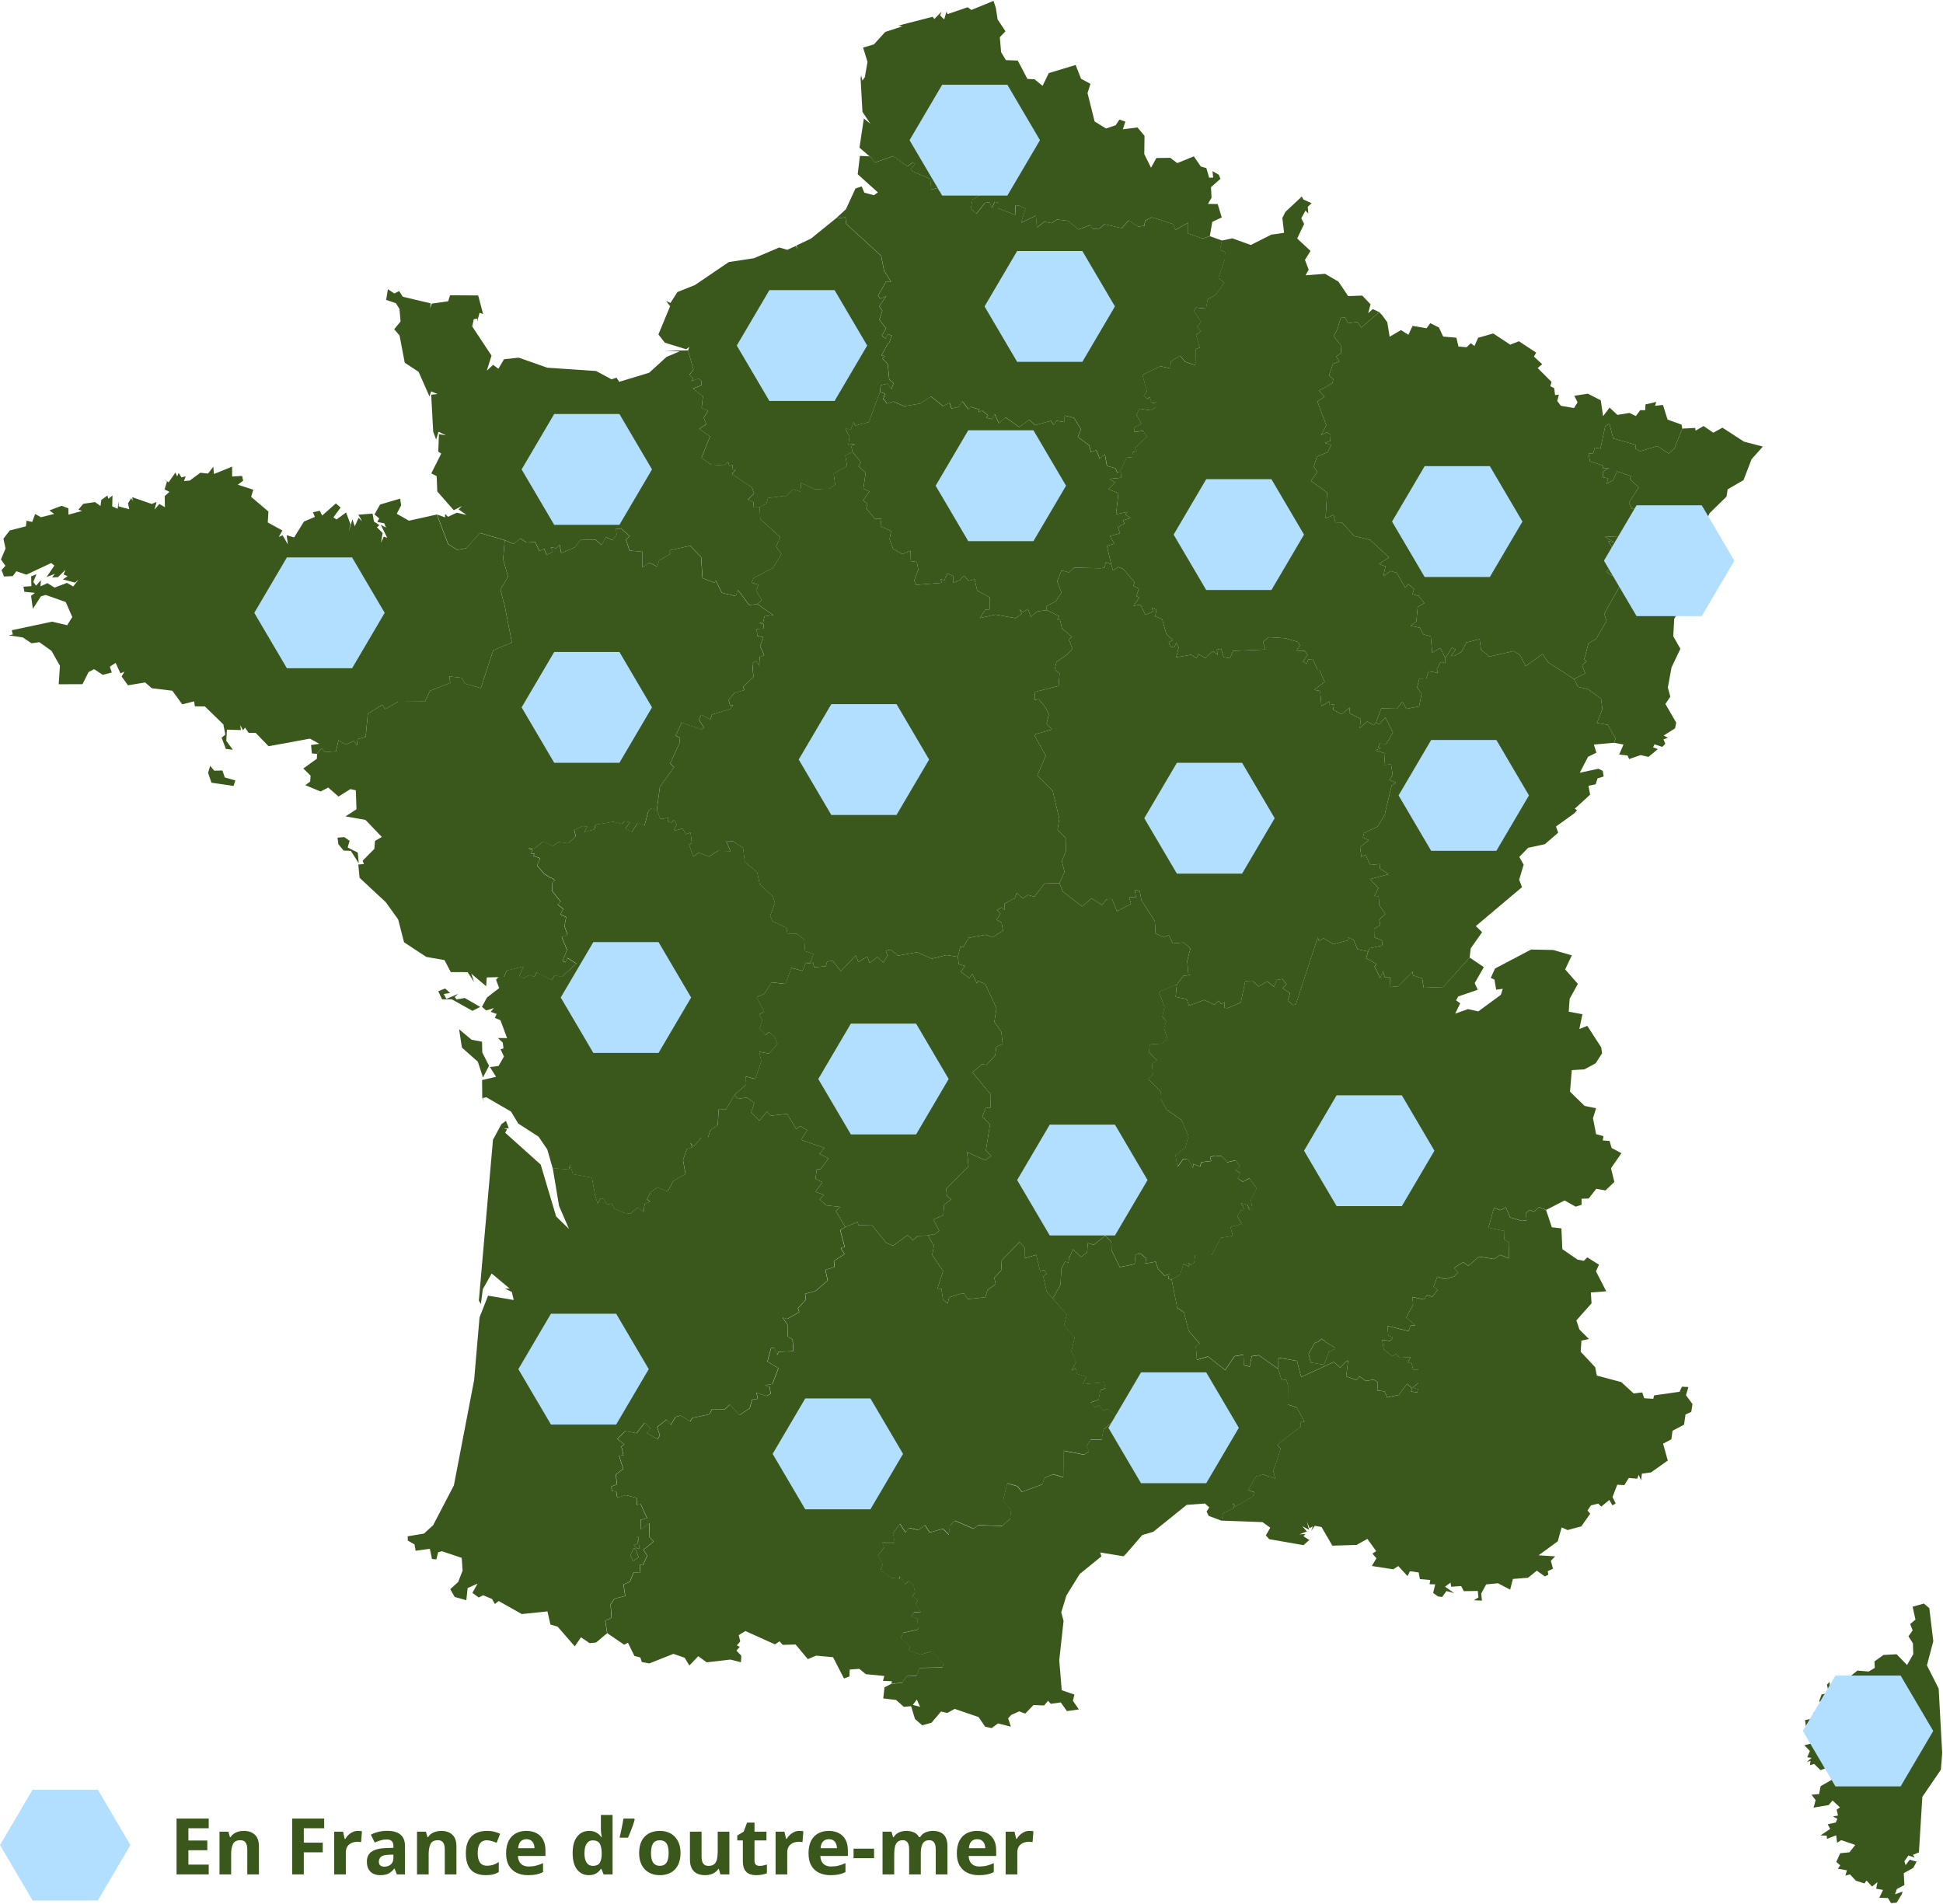 <svg width="596" height="584" viewBox="0 0 596 584" fill="none" xmlns="http://www.w3.org/2000/svg">
<path d="M482.798 208.28L486.256 206.571L485.297 204.043L486.656 202.874L485.936 202.284L487.265 197.317L489.614 195.968L492.792 190.512L492.072 188.294L497.868 178.041L497.069 176.212L494.45 176.612L492.752 175.423L494.091 173.854L493.121 172.565L494.46 167.818L493.321 165.999L495.16 166.359L492.302 164.7L496.459 164.5L498.667 162.951L502.245 156.216L500.626 156.066L499.667 154.208L502.665 149.491L499.937 146.943L500.386 146.043L495.959 144.594L494.84 147.312L492.841 148.412L493.291 146.723L491.752 146.443L491.712 144.674L493.541 143.515L491.692 143.735L491.612 142.756L487.715 141.566L487.265 139.058L488.704 139.068L489.194 137.299L490.933 137.619L492.392 130.734L493.671 129.974L494.84 134.481L501.815 136.5L501.675 137.649L503.134 138.419L508.371 136.84L511.888 139.108L513.617 137.559L516.035 131.473L519.993 131.284L520.112 132.103L522.551 130.694L525.549 132.733L528.347 131.194L534.952 135.481L540.738 136.99L537.28 140.867L534.812 147.282L529.936 150.12L529.606 152.329L524.429 157.395L522.811 160.963L523.06 165.3L521.501 166.829L520.013 172.805L520.522 176.992L518.384 178.571L517.274 183.547L513.557 189.823L513.257 195.179L515.446 199.026L512.718 204.762L511.598 210.918L512.358 213.716L510.849 215.954L514.157 221.661L513.817 223.419L510.319 225.638L511.628 226.347L510.259 226.797L510.819 228.166L509.88 229.125L507.511 228.336L507.072 229.245L508.511 229.815L505.643 232.193L503.244 231.634L499.707 232.853L499.247 231.753L496.669 231.474L497.988 228.406L495.11 227.856L495.55 226.527L493.181 222.35L489.834 221.78L491.512 217.513L491.123 214.376L487.115 211.418L484.048 210.708L482.798 208.28Z" fill="#3A581C"/>
<path d="M225.348 335.811L226.317 337.1L229.125 336.671L231.364 338.339L230.394 341.277L232.903 343.806L235.261 340.978L236.44 342.257L241.457 341.687L244.245 346.394L245.514 345.404L247.612 346.703L245.724 349.651L252.889 352.15L251.35 353.978L254.168 355.348L251.709 358.635L250.53 358.695L250.141 361.603L252.239 362.672L250.161 365.6L252.699 366.52L251.5 367.839L251.29 367.859L253.488 369.777L257.785 370.257L256.376 371.416L259.284 376.423L257.715 377.322L257.885 378.012L259.054 382.499L257.855 382.848L259.014 384.707L255.767 386.786L255.937 388.684L253.128 389.564L253.858 392.811L250.051 396.089L246.923 396.889L247.173 398.687L244.724 401.325L245.124 402.495L241.437 404.603L240.038 404.193L241.507 406.352L241.527 409.899L243.095 410.939L243.335 414.466L238.788 414.696L238.349 415.645L237.479 413.397L236.48 413.567L235.361 417.664L238.739 419.723L236.91 424.539L234.701 424.919L236.03 425.439L236.39 427.577L235.061 428.227L232.033 427.247L232.403 429.116L230.684 429.326L229.955 431.954L226.787 434.103L223.849 430.885L222.31 432.334L218.373 432.284L217.593 433.853L212.287 434.982L211.697 436.061L208.809 434.262L207.181 434.662L205.722 437.091L204.492 435.432L201.534 437.75L202.384 440.318L201.674 441.497L198.357 439.609L199.506 438.18L197.717 436.441L195.249 439.649L191.781 439.029L189.293 441.417L191.501 443.096L190.582 443.706L191.212 446.444L189.843 446.544L191.162 450.601L188.873 452.32L189.193 455.318L187.544 455.987L187.634 457.396L188.973 457.546L189.333 459.435L191.881 458.655L195.229 459.475L195.349 461.673L196.478 461.404L198.467 465.731L196.498 466.24L196.438 469.208L199.196 467.249L199.076 471.407L200.455 472.886L197.307 475.434L198.507 477.193L197.177 480.14L196.188 479.901L196.408 482.509L194.349 482.339L193.16 485.237L191.212 486.066L191.751 489.594L188.404 490.423L187.274 492.222L187.554 496.249L185.636 497.189L186.225 501.016L182.847 503.864L180.849 504.064L178.211 502.265L176.312 505.053L171.066 499.017L168.837 498.348L167.918 494.311L160.063 495.14L152.968 491.143L151.809 492.052L150.92 490.513L148.222 489.384L146.823 490.044L144.894 488.635L146.483 485.807L143.445 487.156L143.045 490.893L139.478 489.894L138.109 487.515L140.547 485.287L141.896 481.799L141.626 477.902L135.55 475.863L134.401 476.183L133.842 478.372L132.513 478.242L131.853 475.114L127.496 475.714L127.156 473.775L125.108 472.616L125.038 471.287L130.064 470.437L132.852 467.889L139.228 455.658L145.434 423.36L147.092 404.133L149.711 397.468L157.575 398.797L157.006 396.309L154.867 395.3L156.346 395.28L150.81 390.663L148.102 395.47L147.512 400.016L146.883 398.977L151.22 349.621L153.808 344.855L155.197 343.836L156.076 346.044L154.477 346.324L155.527 346.394L154.967 347.493L165.849 357.246L170.586 373.155L174.533 377.002L171.485 369.937L169.547 358.335L174.513 358.755L174.853 357.236L175.782 360.184L181.588 361.243L182.548 366.65L182.598 366.909L183.337 369.158L184.187 367.609L185.236 367.809L186.225 369.478L187.634 369.198L188.524 370.827L191.342 372.026L193.3 372.306L195.609 370.427L197.427 371.776L197.727 369.348L199.426 368.598L198.467 367.899L199.596 365.68L201.574 364.241L204.852 365.47L206.531 362.253L210.298 360.114L209.519 355.857L210.708 352.449L212.407 351.88L211.797 350.551L212.966 351.57L215.045 348.992L217.164 348.982L217.883 346.753L220.181 345.115L220.451 340.318L222.71 340.288L225.348 335.811ZM196.078 475.134L195.838 471.566L195.449 471.377L195.609 473.525L194.399 474.015L195.399 474.974L196.078 475.134ZM194.489 475.004L194.2 475.224L193.39 477.153L194.17 478.901L195.898 477.662L194.869 475.144L194.629 474.984L194.489 475.004Z" fill="#3A581C"/>
<path d="M293.81 293.501L294.55 290.473L295.579 290.463L297.138 287.695L302.374 286.735L304.433 287.545L307.67 285.486L307.221 283.008L305.672 282.148L306.891 280.31L305.822 279.121L307.271 278.371L308.22 279.141L308.07 277.232L311.278 275.523L311.868 273.914L313.746 275.623L315.305 274.544L317.284 275.093L320.372 271.036L324.958 270.916L326.068 273.555L331.944 278.061L334.822 275.613L338.049 277.602L339.388 275.873L341.107 275.793L342.606 279.56L346.923 277.302L346.373 275.263L348.422 275.173L348.082 272.915L349.591 273.335L350.151 276.223L354.228 282.548L354.458 286.366L357.096 287.565L358.485 286.805L359.734 289.403L363.092 289.114L365.15 290.982L364.171 294.78L364.531 298.957L365.35 299.037L362.942 299.387L360.973 302.125L360.703 302.195L360.344 302.244L355.527 304.323L357.216 308.88L356.566 311.928L357.746 313.317L357.076 315.415L358.145 318.643L356.347 320.182L352.769 320.402L352.439 322.75L354.997 325.368L353.379 326.308L353.668 329.665L352.279 330.994L356.087 334.912L355.937 336.9L357.875 340.438L362.442 343.596L364.561 348.452L363.671 351.98L360.594 354.388L361.223 357.976L363.032 355.507L364.591 355.747L365.94 358.335L366.04 357.076L368.138 357.866L368.558 356.547L371.566 356.157L371.196 355.038L372.595 354.518L374.854 354.728L376.472 356.557L379.061 355.957L380.42 357.836L378.931 358.925L380.56 359.884L379.66 361.463L381.169 362.552L383.248 361.463L385.516 364.511L383.727 368.169L384.137 370.617L383.238 371.146L382.708 369.598L380.67 369.158L381.709 370.907V371.436L380.57 371.356L379.55 373.105L380.919 375.443L377.462 376.453L378.181 379.161L374.494 379.74L371.656 385.007L366.599 385.047L366.34 387.305L365.17 388.105L364.441 387.345L364.681 388.594L363.062 387.695L361.993 391.093L359.414 392.512L358.345 392.302L358.645 390.883L357.256 391.322L355.247 389.214L354.508 387.035L351.32 387.585L351.6 385.956L349.801 384.517L348.292 384.837L348.082 387.735L343.495 388.704L340.957 383.518L340.887 380.98L339.059 379.031L335.511 381.849L333.692 381.339L333.452 384.137L331.624 385.606L329.116 383.208L328.196 385.417H327.956L327.766 387.285L326.667 387.055L325.578 389.244L325.288 394.16L322.91 398.308L321.041 396.239L320.002 391.502L321.061 390.763L320.372 389.624L319.033 389.873L317.843 384.917L314.246 385.996L314.306 382.718L312.757 381.01L307.271 386.586L307.091 389.724L304.992 391.972L305.422 393.911L302.904 395.719L302.254 397.948L296.798 398.537L295.729 396.799L294.42 396.918L291.172 397.978L290.652 399.856L289.253 398.647L288.764 395.33L287.554 395.27L289.293 389.923L285.956 384.977L286.445 382.239L284.726 379.011L286.375 378.581L286.725 378.671L288.104 377.522L286.265 374.094L289.353 372.795L289.623 369.578L291.812 367.909L290.502 366.979L290.223 364.611L297.098 357.836L296.638 353.409L302.114 355.877L304.093 354.578L302.404 352.979L303.663 345.005L301.325 342.536L302.354 339.888L303.833 339.808L303.913 335.781L298.297 328.956L301.125 326.528L301.305 326.488L302.624 326.667L305.282 323.71L305.602 321.151L307.561 320.242L307.151 316.495L305.012 313.447L305.662 309.32L302.194 301.865L300.086 300.905L299.666 301.685L298.267 298.787L297.318 300.056L294.719 298.087L296.029 296.349L294.1 295.799L293.81 293.501Z" fill="#3A581C"/>
<path d="M404.183 205.502L402.634 202.134L401.235 202.344L400.866 203.663L399.666 202.894L401.065 200.945L400.246 199.696L397.718 199.586L398.737 197.967L398.067 196.898L394.21 195.789L389.174 195.469L387.405 196.868L388.174 199.246L378.211 199.666L377.312 201.914L375.313 201.595L374.554 199.006L373.245 199.296L373.555 200.895L372.096 199.776L371.576 200.056L369.727 201.854L367.649 200.635L367.009 201.904L365.34 200.835L360.793 201.655L361.563 198.537L360.783 197.188L360.184 198.597L359.005 198.337L358.485 197.048L359.844 196.358L357.786 194.559L356.496 189.993L354.358 189.083L354.718 187.015L353.309 186.495L353.658 187.614L351.35 188.614L349.821 185.516L347.683 185.846L349.441 183.297L348.582 182.868L349.341 180.619L347.613 179.67L348.022 178.641L344.555 174.533L343.006 173.924L341.417 175.023L340.837 173.054L339.238 172.445L338.779 174.164L337.58 174.324L329.485 174.144L327.946 175.623L325.618 174.973L324.289 178.351L325.618 181.788L323.839 184.447L321.061 185.906L321.051 187.165L324.888 189.013L324.329 190.083L325.148 190.023L325.728 192.731L328.836 195.419L327.786 196.058L328.976 198.946L327.597 200.555L327.347 200.765L324.049 203.064L323.489 205.462L325.018 206.541L324.719 210.418L317.514 212.237L317.354 214.725L318.623 214.516L320.602 216.884L321.731 219.142L321.031 221.98L322.69 223.789L317.883 225.158V224.938L317.364 225.708L320.791 231.823L318.173 237.909L322.9 242.586L324.928 251.14L324.399 254.598L326.887 257.056L326.957 261.183L325.708 264.101L326.527 267.479L324.958 270.916L326.068 273.555L331.944 278.061L334.822 275.613L338.049 277.602L339.388 275.873L341.107 275.793L342.606 279.56L346.923 277.302L346.373 275.263L348.422 275.173L348.082 272.915L349.591 273.335L350.151 276.223L354.228 282.548L354.458 286.366L357.096 287.565L358.485 286.805L359.734 289.403L363.092 289.114L365.15 290.982L364.171 294.78L364.531 298.957L365.35 299.037L362.942 299.387L360.973 302.125L360.614 305.802L364.031 306.501L364.721 308.5L369.427 306.731L372.555 308.22L373.774 306.991L374.524 307.99L375.713 307.401L375.523 309.14L376.582 309.27L380.62 307.501L381.989 300.935L384.187 300.855L386.066 302.624L388.744 301.045L390.813 302.744L391.602 300.626L393.371 300.316L394.64 301.965L393.351 303.144L395.699 304.673L395.01 306.981L396.618 308.32L397.518 308.08L404.203 287.575L404.603 288.644L405.992 287.804L409.01 289.643L413.567 288.454L413.617 287.545L415.196 288.354L416.425 291.212L419.682 291.912L420.072 290.902L423.939 290.073L424.099 288.544L421.541 287.505L421.491 284.946L423.4 283.777L423.05 282.048L424.939 280.41L423.02 277.562L422.91 274.943L421.581 274.863L422.85 272.415L420.202 269.697L425.948 268.178L423.33 266.489L423.19 265.04L420.292 265.34L418.833 262.182L417.594 262.842L417.194 259.844L419.842 257.735L418.064 256.896L418.413 255.537L422.61 253.528L424.859 249.741L424.839 249.431L426.877 240.987L428.177 240.098L426.248 239.288H426.108L427.197 237.789L426.718 234.602L426.558 234.502L424.839 234.622H424.579L424.849 231.084L421.871 230.225L423.58 229.445L422.73 229.205L423.21 228.116L425.259 228.196L427.277 224.658L424.959 220.082L423.03 222.25L422.101 221.611L421.391 222.47L419.383 221.341L417.104 223.349L417.424 220.561L413.866 218.723L414.076 216.994L411.548 219.072L408.9 217.733L409.2 216.074L407.881 216.254L407.851 215.135L405.352 216.634L404.953 211.957L403.154 211.638L406.332 209.119L404.733 205.502H404.183Z" fill="#3A581C"/>
<path d="M64.47 234.931L65.709 236.42L68.227 236.36L68.957 238.489L72.195 239.408L71.635 241.107L64.86 240.108L63.831 237.09L64.47 234.931ZM65.429 143.175L65.639 145.404L71.205 143.145V146.183L74.263 145.993L74.583 147.462L72.944 148.691L77.711 150.23L77.021 152.409L82.338 156.926L82.138 160.273L86.625 162.742L85.515 164.69L86.685 164.201L88.293 166.999L87.934 164.201L90.222 164.86L93.24 159.994L96.598 158.565L95.978 157.156L98.107 156.676L98.826 158.145L103.033 154.427L104.482 155.697L102.264 158.724L103.223 159.354L106.151 157.206L107.51 160.793L106.94 163.101L108.11 159.304L108.809 161.473L109.998 158.854L111.078 159.944L109.938 157.895L114.275 157.555L114.715 160.004L116.374 161.083L115.624 161.762L117.373 163.501L116.854 166.539L117.703 164.62L118.792 164.99L116.794 161.003L118.422 161.872L117.863 160.543L115.714 160.094L116.344 159.034L114.865 157.825L116.594 154.767L122.739 152.958L123.059 155.017L121.7 157.605L125.448 159.734L133.982 157.835L137.439 166.919L140.227 168.678L143.025 168.178L147.182 163.491L154.807 165.72L154.347 171.566L155.836 176.912L153.518 180.809L154.447 184.716L154.617 184.876L157.026 197.128L151.28 199.496L147.482 211.108L142.646 209.719L141.616 207.93L137.859 207.49L138.099 209.479L131.913 211.907L130.344 215.225L122.04 215.285L118.103 217.573L117.343 216.194L112.836 218.893L112.157 226.068L109.699 226.757L109.439 228.706L108.549 227.307L106.061 228.416L103.833 227.087L103.053 230.464L99.556 230.754L98.656 229.485L97.227 231.254L95.668 231.134L95.409 228.556L97.927 228.176L95.079 226.587L82.388 228.916L78.41 224.818L76.262 224.808L75.163 223.2L74.533 224.009L73.694 222.43L73.894 223.959L69.606 223.829L69.417 227.247L71.415 230.005L69.277 229.735L67.978 226.297L69.117 225.348L68.517 222.23L62.851 216.714L59.763 216.674L59.544 215.145L55.906 216.064L52.848 211.887L46.553 211.128L44.534 209.349L39.258 210.229L37.299 207.53L38.148 206.041L36.949 206.571L35.47 203.343L33.691 204.523L34.291 206.301L31.523 207.021L28.855 205.262L27.166 206.171L25.307 209.889L18.002 209.899L18.392 204.253L15.784 199.646L12.067 196.998L9.648 197.328L7.02 195.549L2.683 194.909L3.932 194.629L3.612 193.33L15.974 190.702L20.601 191.801L22.169 189.283L20.161 184.686L14.025 182.508L12.566 182.928L10.078 186.765L9.528 182.778L10.727 181.868L7.48 181.539L7.2 179.97L9.628 179.81L9.558 176.792L11.187 176.152L10.218 178.511L11.067 179.67L12.556 177.971L12.426 179.87L14.535 178.89L16.753 180.249L20.531 178.81L22.459 179.91L24.078 177.821L22.999 178.721L19.282 177.741L20.711 176.772L19.511 176.202L20.071 174.793L17.793 177.042L15.984 177.142L16.803 176.042L14.275 177.022L16.683 173.494L15.704 172.715L8.079 176.292L5.021 175.233L3.922 176.722L1.214 176.852L0.485 174.863L1.674 173.554L0.285 171.625L1.704 168.268L1.044 165.26L2.993 162.722L7.949 161.453L8.139 159.724L9.888 160.113L10.777 157.675L12.566 158.665L16.623 157.655L15.154 156.576L18.912 155.157L20.99 155.946L21 157.885L25.177 156.746L24.048 156.316L25.547 154.547L29.135 154.018L30.823 155.217L31.073 153.358L32.962 152.009L33.222 152.998L34.501 152.019L34.431 155.357L36.1 156.066L36.35 153.808L36.43 155.357L39.637 156.206L39.268 154.387L40.247 152.819L40.697 153.678L40.577 152.519L46.532 154.597L48.022 153.988L47.412 156.316L48.881 154.597L50.59 155.597L50.52 152.189L51.969 150.89L50.48 150.13L51.209 147.742L50.38 147.053L51.719 147.962L53.807 144.964L54.347 146.153L54.797 145.074L55.676 146.453L56.965 146.123L56.436 147.552L58.204 147.422L61.442 145.024L63.8 145.274L65.429 143.175Z" fill="#3A581C"/>
<path d="M261.503 138.628L264.071 141.776L263.351 143.045L265.53 144.984L264.83 149.911L266.709 150.81L264.641 153.568L266.099 154.447L265.68 155.936L268.328 159.124L270.357 159.104L270.107 161.443L273.344 162.912L272.875 165.43L273.944 168.338L276.772 169.977L279.28 168.937L279.18 172.115L281.239 172.395L281.679 174.763L280.419 178.061L281.029 179.42L288.954 178.77L288.464 177.681L289.693 177.971L290.592 175.932L292.361 176.692L292.341 178.77L294.56 177.911L294.779 177.501L295.769 176.622L297.068 178.191L298.947 177.701L299.756 181.179L303.633 183.277L303.653 186.915L302.224 187.065L300.585 189.593L305.382 188.534L311.448 189.623L313.466 188.264L312.727 186.935L313.826 187.764L315.325 186.815L316.175 189.223L318.113 187.594L321.051 187.165L324.888 189.013L324.329 190.083L325.148 190.023L325.728 192.731L328.836 195.419L327.786 196.058L328.976 198.946L327.597 200.555L327.347 200.765L324.049 203.064L323.489 205.462L325.018 206.541L324.719 210.418L317.514 212.237L317.354 214.725L318.623 214.516L320.602 216.884L321.731 219.142L321.031 221.98L322.69 223.789L317.883 225.158V224.938L317.364 225.708L320.791 231.823L318.173 237.909L322.9 242.586L324.928 251.14L324.399 254.598L326.887 257.056L326.957 261.183L325.708 264.101L326.527 267.479L324.958 270.916L320.372 271.036L317.284 275.093L315.305 274.544L313.746 275.623L311.868 273.914L311.278 275.523L308.07 277.232L308.22 279.141L307.271 278.371L305.822 279.121L306.891 280.31L305.672 282.148L307.221 283.008L307.67 285.486L304.433 287.545L302.374 286.735L297.138 287.695L295.579 290.463L294.55 290.473L293.81 293.501L290.333 292.981L285.846 294.09L281.299 292.102L275.503 293.141L273.175 291.292L271.706 291.672L272.225 293.161L270.936 295.269L269.137 293.58L266.769 295.399L265.98 293.401L263.301 295.129L262.512 293.081L257.925 297.917L255.377 294.7L253.688 294.989L253.288 296.398L249.761 296.738L249.371 295.279L248.082 295.589L248.842 294.58L249.481 292.661L246.943 291.772L246.673 288.254L244.545 286.485L241.507 286.515L241.287 284.667L236.98 282.608L236.23 280.909L237.689 277.012L237.08 275.033L233.033 271.276L232.253 267.619L228.446 264.381L227.916 260.104L224.848 258.055L222.78 258.145L224.049 261.113L220.201 261.013L217.423 262.792L214.386 261.583L212.657 262.722L211.318 259.084L212.207 258.605L211.807 255.397L210.368 255.917L209.409 254.158L206.641 254.917L207.54 252.939L206.781 251.5L205.961 252.359L204.832 251.979L205.052 250.9L202.564 251.26L201.475 248.532L202.424 241.377L206.781 235.271L205.562 234.192L208.41 228.026L208.6 226.367L207.27 225.638L208.919 222.12L208.869 221.601L215.155 223.739L215.954 223.229L214.356 220.711L215.135 219.242L217.873 220.741L218.483 219.162L223.959 217.503L224.908 216.204L223.949 216.494L223.529 214.685L225.228 212.597L228.336 211.668L227.956 210.668L231.114 207.66L230.774 203.443L231.983 202.754L232.873 204.203L233.043 201.505L234.432 201.015L233.172 198.177L234.152 195.479L232.283 195.019L232.133 192.951L234.182 192.801L234.272 191.432L232.953 191.142L234.102 190.872L234.512 189.043L237.2 188.704L232.303 185.266L233.652 184.067L231.903 181.129L232.653 179.38L230.544 178.721L231.154 177.302L237.13 174.164L239.698 169.947L238.039 167.688L239.308 164.75L233.192 159.224L233.053 155.597L235.051 154.487L235.581 152.749L240.248 152.129H241.107L243.335 150.061L245.494 150.8L245.754 148.112L249.941 150.081L254.498 149.881L256.156 148.632L255.727 145.284L259.804 142.925L259.294 139.678L261.503 138.628Z" fill="#3A581C"/>
<path d="M399.806 61.212L402.325 62.342L401.135 63.441L401.315 65.489L400.446 64.61L399.157 66.968L400.036 68.707L397.898 73.164L401.995 76.971L400.286 79.719L401.435 82.737L400.476 84.446L406.442 83.996L410.549 86.385L413.537 90.832L417.864 90.672L420.402 93.35L419.672 96.078L421.081 94.819L423.07 95.738L417.534 100.505L416.395 98.746L413.437 99.156L412.597 97.387L411.318 97.287L410.389 100.465L410.319 100.845L409.1 103.123L411.258 105.841L411.428 108.29L409.839 109.359L410.839 110.908L408.88 111.597L407.681 115.245L408.98 116.264L408.74 117.513L404.613 119.861L406.312 121.64L404.123 123.169L406.821 130.514L405.203 133.492L407.001 132.603L408.15 133.362L408.061 135.281L406.412 135.87L408.28 136.5L407.321 138.678L404.083 140.017L403.903 140.197L403.014 143.145L404.053 144.764L402.115 147.522L407.071 151.08L406.622 159.004L409.04 157.945L409.619 160.223L411.608 160.253L415.455 164.45L420.272 165.62L426.098 171.006L422.96 172.994L424.969 173.734L424.339 176.722L426.518 175.173L428.396 175.693L431.064 180.289L432.004 179.18L433.753 180.669L433.243 182.298L435.152 182.778L436.91 185.026L434.872 186.185L434.462 190.592L432.693 192.011L435.541 192.551L436.601 194.579L438.869 195.219L439.319 200.215L441.787 198.786L443.356 201.854L443.336 203.443L441.937 203.053L440.748 205.232L440.998 206.391L438.21 205.941L437.42 208.37L435.322 208.32L434.702 210.888L436.061 212.877L435.312 216.694L431.414 217.463L430.195 215.295L428.456 217.413L423.68 217.324L422.101 221.611L421.391 222.47L419.383 221.341L417.104 223.349L417.424 220.561L413.866 218.723L414.076 216.994L411.548 219.072L408.9 217.733L409.2 216.074L407.881 216.254L407.851 215.135L405.352 216.634L404.953 211.957L403.154 211.638L406.332 209.119L404.733 205.502H404.183L402.634 202.134L401.235 202.344L400.866 203.663L399.666 202.894L401.065 200.945L400.246 199.696L397.718 199.586L398.737 197.967L398.067 196.898L394.21 195.789L389.174 195.469L387.405 196.868L388.174 199.246L378.211 199.666L377.312 201.914L375.313 201.595L374.554 199.006L373.245 199.296L373.555 200.895L372.096 199.776L371.576 200.056L369.727 201.854L367.649 200.635L367.009 201.904L365.34 200.835L360.793 201.655L361.563 198.537L360.783 197.188L360.184 198.597L359.005 198.337L358.485 197.048L359.844 196.358L357.786 194.559L356.496 189.993L354.358 189.083L354.718 187.015L353.309 186.495L353.658 187.614L351.35 188.614L349.821 185.516L347.683 185.846L349.441 183.297L348.582 182.868L349.341 180.619L347.613 179.67L348.022 178.641L344.555 174.533L343.006 173.924L341.417 175.023L340.837 173.054L339.528 167.448L341.787 166.779L340.488 164.44L343.576 163.581L342.906 161.782L344.945 160.573L344.435 159.644L346.843 158.904L345.214 157.885L345.794 157.046L342.346 157.745L343.056 151.31L339.998 150.04L342.027 148.042L340.368 146.893L343.845 146.563L343.765 144.165L345.544 140.397L347.303 140.237L347.443 138.678L348.662 138.459L348.122 137.369L351.76 133.972L350.641 132.143L347.922 132.533L347.992 131.064L350.121 129.994L348.572 127.316L349.461 125.368L352.899 125.887L354.698 124.838L354.728 123.429L353.309 123.699L352.649 121.8L351.96 122.42L350.78 121.42L351.79 120.031L350.421 115.035L355.927 112.317L358.975 113.046L359.155 110.798L361.983 109.109L363.472 110.978L366.669 112.067L366.729 107.1L367.998 106.641L366.869 102.733L368.448 101.604L367.219 100.305L368.388 98.626L366.13 95.379L366.859 94.369L369.927 94.669L370.397 91.791L372.835 90.452L375.523 86.735L373.704 85.266L375.663 79.6L375.763 77.311L374.184 76.682L374.784 73.784L378.011 73.114L383.668 75.153L389.953 71.985L393.88 71.415L393.351 66.868L394.27 65.01L399.337 60.283L399.806 61.212Z" fill="#3A581C"/>
<path d="M563.262 571.187L564.472 568.509L567.3 568.219L569.088 565.961L564.781 564.492L563.512 565.291L563.232 563.003L560.414 564.092L560.314 563.112L558.416 563.043L561.394 561.044L560.624 559.615L563.103 559.095L563.592 557.936L562.233 557.237L563.792 556.937L563.382 555.138L564.402 554.439L562.123 552.33L560.914 553.729L556.297 554.518L556.937 552.23L555.668 550.551L557.986 550.361L558.476 547.923L562.093 545.855L560.125 542.367L558.436 543.027L556.477 541.118L555.178 541.488L555.358 540.178L554.209 540.508L555.698 539.249L554.349 539.069L555.178 537.161L553.479 535.382L559.905 533.743L558.476 531.744L556.157 531.565L556.597 529.096L554.019 529.986L553.679 527.677L556.347 527.048L556.207 525.379L558.266 525.439L557.986 523.92L559.295 522.431L558.006 521.891L558.746 519.813L560.974 519.273L560.394 516.795L561.204 515.945L561.274 517.255L562.423 516.685L563.822 517.684L564.372 514.946L567.06 514.616L569.768 512.468L573.206 512.768L575.084 511.638L574.974 509.66L577.752 507.681L581.78 507.471L584.967 510.769L586.876 507.431L586.776 504.114L585.407 501.965L586.686 500.126L585.927 498.198L587.555 496.839L586.676 492.891L590.124 491.912L591.802 493.321L593.022 503.454L591.073 510.869L594.671 518.004L595.75 537.74L595.36 542.867L589.664 551.211L588.615 568.259L586.786 568.998L587.306 569.848L585.377 569.198L584.158 570.977L584.528 572.156L585.797 570.497L587.915 571.087L586.846 573.036L583.958 574.615L584.158 578.272L581.859 579.471L581.28 581.08L583.618 580.261L583.368 581.07L581.77 583.678L580.061 583.808L579.111 582.259L576.473 582.159L577.602 579.761L575.504 579.401L575.894 577.373L574.235 578.722L572.536 576.883L571.906 577.772L569.288 576.933L567.459 574.994L566.07 575.354L566.53 573.745L563.772 573.255L564.482 572.196L563.262 571.187Z" fill="#3A581C"/>
<path d="M443.356 201.854L445.364 198.677L446.494 199.246L445.155 201.105L446.054 201.245L448.262 199.976L449.801 197.068L453.759 196.088L453.859 196.158L454.318 199.356L456.617 201.165V201.485L464.291 199.716L466.2 200.885L467.979 204.353L473.165 200.625L474.944 203.223L482.798 208.28L484.048 210.708L487.115 211.418L491.123 214.376L491.512 217.513L489.834 221.78L493.181 222.35L495.55 226.527L495.11 227.856L488.904 228.406L489.684 230.884L487.125 232.153L484.587 237.05L490.283 235.821L491.632 236.47L491.912 238.209L490.033 238.769L489.464 240.597L487.245 241.057L487.755 243.775L483.028 248.092L483.758 248.522L482.928 249.481L477.282 253.548L477.962 255.437L473.895 258.955L468.728 260.084L466.03 262.882L467.369 265.25L465.99 269.887L466.879 272.135L452.699 284.087L454.618 285.976L451.13 290.932L450.801 293.73L442.706 302.794L436.72 303.024L436.241 300.126L433.453 299.237L433.303 298.007L428.986 302.564L426.278 302.814L426.348 299.746L424.759 299.756L424.229 297.808L423.38 300.046L421.621 296.468L422.271 295.749L419.043 293.9L419.682 291.912L420.072 290.902L423.939 290.073L424.099 288.544L421.541 287.505L421.491 284.946L423.4 283.777L423.05 282.048L424.939 280.41L423.02 277.562L422.91 274.943L421.581 274.863L422.85 272.415L420.202 269.697L425.948 268.178L423.33 266.489L423.19 265.04L420.292 265.34L418.833 262.182L417.594 262.842L417.194 259.844L419.842 257.735L418.064 256.896L418.413 255.537L422.61 253.528L424.859 249.741L424.839 249.431L426.877 240.987L428.177 240.098L426.248 239.288H426.108L427.197 237.789L426.718 234.602L426.558 234.502L424.839 234.622H424.579L424.849 231.084L421.871 230.225L423.58 229.445L422.73 229.205L423.21 228.116L425.259 228.196L427.277 224.658L424.959 220.082L423.03 222.25L422.101 221.611L423.68 217.324L428.456 217.413L430.195 215.295L431.414 217.463L435.312 216.694L436.061 212.877L434.702 210.888L435.322 208.32L437.42 208.37L438.21 205.941L440.998 206.391L440.748 205.232L441.937 203.053L443.336 203.443L443.356 201.854Z" fill="#3A581C"/>
<path d="M269.887 120.251L271.386 120.731L270.866 122.59L271.246 122.58L271.995 123.809L274.024 123.189L277.332 124.618L282.258 123.789L285.536 121.61L289.253 124.568L291.242 123.569L291.842 125.348L294.02 124.808L295.189 123.119L297.008 125.548L297.727 124.808L300.426 125.638L300.186 126.457L301.255 125.987L303.074 127.446L302.514 128.166L304.253 128.575L305.092 127.017L306.381 129.835L308.43 128.026L312.627 131.024L315.705 128.755L317.514 130.424L322.37 129.085L323.15 130.374L324.039 129.085L326.427 129.485L326.567 127.476L329.405 128.166L331.564 131.703L330.595 134.092L334.072 136.6L334.622 138.718L336.291 138.099L337.29 140.657L338.889 139.378L339.528 142.925L342.126 143.655L342.766 145.084L343.765 144.165L343.845 146.563L340.368 146.893L342.027 148.042L339.998 150.04L343.056 151.31L342.346 157.745L345.794 157.046L345.214 157.885L346.843 158.904L344.435 159.644L344.945 160.573L342.906 161.782L343.576 163.581L340.488 164.44L341.787 166.779L339.528 167.448L340.837 173.054L339.238 172.445L338.779 174.164L337.58 174.324L329.485 174.144L327.946 175.623L325.618 174.973L324.289 178.351L325.618 181.788L323.839 184.447L321.061 185.906L321.051 187.165L318.113 187.594L316.175 189.223L315.325 186.815L313.826 187.764L312.727 186.935L313.466 188.264L311.448 189.623L305.382 188.534L300.585 189.593L302.224 187.065L303.653 186.915L303.633 183.277L299.756 181.179L298.947 177.701L297.068 178.191L295.769 176.622L294.779 177.501L294.56 177.911L292.341 178.77L292.361 176.692L290.592 175.932L289.693 177.971L288.464 177.681L288.954 178.77L281.029 179.42L280.419 178.061L281.679 174.763L281.239 172.395L279.18 172.115L279.28 168.937L276.772 169.977L273.944 168.338L272.875 165.43L273.344 162.912L270.107 161.443L270.357 159.104L268.328 159.124L265.68 155.936L266.099 154.447L264.641 153.568L266.709 150.81L264.83 149.911L265.53 144.984L263.351 143.045L264.071 141.776L261.503 138.628L261.143 136.94L262.242 136.22L260.224 136.39L260.563 133.982L259.304 131.493L260.973 131.673L261.852 129.475L262.302 130.494H262.522L266.519 129.475L269.887 120.251Z" fill="#3A581C"/>
<path d="M322.91 398.308L325.288 394.17L325.578 389.254L326.667 387.065L327.767 387.295L327.956 385.426H328.196L329.116 383.218L331.614 385.616L333.453 384.147L333.692 381.359L335.511 381.869L339.049 379.051L340.877 380.999L340.947 383.548L343.486 388.724L348.072 387.765L348.272 384.867L349.781 384.547L351.58 385.986L351.31 387.605L354.498 387.065L355.227 389.244L357.236 391.352L358.625 390.913L358.325 392.332L359.394 392.541L361.123 401.245L363.182 402.614L364.661 408.33L368.008 412.198L366.829 413.007L367.149 417.184L370.547 416.165L375.833 420.302L378.701 416.065L381.429 415.595L381.579 418.833L383.338 419.253L383.967 416.065L386.126 415.755L392.102 419.982L393.081 423.16L394.5 423.23L395.09 424.779L395.05 430.875L397.788 431.784L400.196 436.191L398.927 436.251L398.937 437.69L391.782 443.226L392.851 444.475L390.583 451.3L391.212 453.589L387.565 452.35L385.296 452.919L382.828 457.106L384.727 457.766L384.297 459.085L378.981 462.163L378.151 461.054L378.561 462.603L375.163 464.251L374.724 466.5L370.767 465.031L370.107 463.702L370.936 462.413L369.607 461.224L364.011 461.643L353.738 469.917L350.391 470.887L344.695 477.482L344.895 476.493L344.625 477.412L337.48 476.243L337.849 477.442L331.184 482.858L327.107 489.444L325.538 494.61L326.238 497.238L324.919 509.3L325.678 518.494L329.565 519.843L329.106 521.731L330.934 524.389L327.267 524.909L325.378 522.241L322.32 522.671L321.491 521.731L320.272 523.18L317.024 523.04L314.486 525.669L312.627 524.989L310.189 526.078L309.239 527.108L310.069 529.676L306.122 528.686L304.193 530.116L302.194 529.706L300.156 526.728L292.851 524.23L290.552 525.479L288.644 525.039L285.736 528.467L282.878 529.256L280.679 527.347L279.46 523.39L277.242 523.6L274.843 521.472L270.926 521.022L271.316 517.614L273.314 516.575L276.742 516.225L278.051 514.257L281.079 514.157L282.088 511.668L288.974 511.558L289.513 510.549L285.706 506.592L282.358 507.601L278.591 506.222L279.11 505.233L276.332 502.545L277.002 500.906L281.619 499.887L281.359 496.549L279.45 495.829L280.43 494.59L282.458 494.68L280.919 492.092L281.579 490.703L279.76 489.684L280.659 488.694L280.2 486.196L278.661 485.037L277.611 486.046L276.003 483.538L275.993 484.327L273.205 484.008L270.067 481.799L270.726 479.881L269.257 477.122L271.186 474.804L270.626 473.245L274.414 473.265L273.914 470.347L276.013 467.499L277.771 470.147L278.731 468.728L278.971 468.748L281.669 469.418L283.687 467.879L285.146 470.147L289.203 468.968L291.042 470.827L291.322 468.109L292.841 466.5L298.577 468.978L300.046 467.869L307.331 468.139L309.839 465.91L310.099 463.292L307.661 460.404L308.91 455.058L311.998 455.927L313.456 457.676L319.722 455.358L320.392 453.359L322.99 452.27L326.138 453.189L326.258 445.065L332.473 446.264L333.962 445.355L333.383 443.456L334.602 441.637L337.879 441.667L338.479 438.499L341.927 435.651L342.206 434.132L339.738 432.274L338.189 432.743L337.29 431.125L335.811 431.704L334.502 430.265L336.97 429.396L337.51 426.508L339.079 425.858L338.659 424.059L332.113 424.649L333.193 422.311L330.315 421.481L329.945 419.722L328.646 420.462L330.025 417.824L328.586 414.636L329.625 410.299L326.387 406.562L327.177 403.294L322.91 398.308ZM280.01 523L282.228 523.59L281.229 521.362L280.01 523Z" fill="#3A581C"/>
<path d="M248.082 295.589L249.371 295.279L249.761 296.738L253.288 296.398L253.688 294.989L255.377 294.7L257.925 297.917L262.512 293.081L263.301 295.129L265.98 293.401L266.769 295.399L269.137 293.58L270.936 295.269L272.225 293.161L271.706 291.672L273.175 291.292L275.503 293.141L281.299 292.102L285.846 294.09L290.333 292.981L293.81 293.501L294.1 295.799L296.029 296.349L294.719 298.087L297.318 300.056L298.267 298.787L299.666 301.685L300.086 300.905L302.194 301.865L305.662 309.32L305.012 313.447L307.151 316.495L307.561 320.242L305.602 321.151L305.282 323.71L302.624 326.667L301.305 326.488L301.125 326.528L298.297 328.956L303.913 335.781L303.833 339.808L302.354 339.888L301.325 342.536L303.663 345.005L302.404 352.979L304.093 354.578L302.114 355.877L296.638 353.409L297.098 357.836L290.223 364.611L290.502 366.979L291.812 367.909L289.623 369.578L289.353 372.795L286.265 374.094L288.104 377.522L286.725 378.671L286.375 378.581L284.726 379.011L281.599 379.111L280.03 380.39L278.381 378.911L273.984 382.119L271.845 381.269L267.528 375.933L263.351 375.863L263.032 374.844L259.294 376.423L256.386 371.416L257.795 370.257L253.498 369.777L251.29 367.869L251.5 367.839L252.709 366.52L250.161 365.6L252.239 362.682L250.141 361.603L250.53 358.695L251.709 358.635L254.168 355.348L251.35 353.978L252.879 352.15L245.714 349.651L247.602 346.703L245.504 345.404L244.245 346.394L241.447 341.687L236.43 342.257L235.251 340.977L232.903 343.806L230.384 341.277L231.354 338.339L229.115 336.67L226.307 337.1L225.348 335.811L228.855 332.723L228.726 330.235L231.663 330.984L233.482 325.568L232.863 322.67L235.771 323.2L238.469 320.372L237.549 317.963L235.871 316.634L234.791 317.464L232.973 315.555L233.822 312.827L232.803 311.218L234.342 310.379L232.103 305.902L234.512 304.783L236.65 301.355L240.927 301.855L242.706 296.918L246.083 297.818L247.223 295.299L248.082 295.589Z" fill="#3A581C"/>
<path d="M424.009 96.748L425.538 98.856L426.258 103.303L429.735 101.255L432.014 102.703L433.293 99.975L437.59 100.695L438.719 99.146L441.377 100.455L442.686 103.253L446.734 103.593L447.373 106.301L449.861 106.521L451.16 105.282L452.28 106.141L453.399 103.623L458.036 102.294L463.252 105.731L465.91 104.682L471.216 108.18L470.517 109.389L473.055 111.717L471.656 112.896L475.923 117.153L475.543 118.492L476.733 119.072L477.002 121.211L478.172 121.061L477.672 123.019L478.791 124.478L482.808 125.178L483.908 123.429L482.918 121.41L487.075 120.771L491.023 122.809L491.742 127.666L493.721 125.038L496.119 127.276L499.807 126.677L501.795 127.626L503.134 125.817L504.643 125.837L504.743 124.059L508.051 123.289L507.681 124.488L510.099 124.218L511.518 128.725L515.805 130.254L516.035 131.473L513.617 137.559L511.888 139.108L508.371 136.84L503.134 138.419L501.675 137.649L501.815 136.5L494.84 134.481L493.671 129.974L492.392 130.734L490.933 137.619L489.194 137.299L488.704 139.068L487.265 139.058L487.715 141.566L491.612 142.756L491.692 143.735L493.541 143.515L491.712 144.674L491.752 146.443L493.291 146.723L492.841 148.412L494.84 147.312L495.959 144.594L500.386 146.043L499.937 146.943L502.665 149.491L499.667 154.208L500.626 156.066L502.245 156.216L498.667 162.951L496.459 164.5L492.302 164.7L495.16 166.359L493.321 165.999L494.46 167.818L493.121 172.565L494.091 173.854L492.752 175.423L494.45 176.612L497.069 176.212L497.868 178.041L492.072 188.294L492.792 190.512L489.614 195.968L487.265 197.317L485.936 202.284L486.656 202.874L485.297 204.043L486.256 206.571L482.798 208.28L474.944 203.223L473.165 200.625L467.979 204.353L466.2 200.885L464.291 199.716L456.617 201.485V201.165L454.318 199.356L453.859 196.158L453.759 196.088L449.801 197.068L448.262 199.976L446.054 201.245L445.155 201.105L446.494 199.246L445.364 198.677L443.356 201.854L441.787 198.786L439.319 200.215L438.869 195.219L436.601 194.579L435.541 192.551L432.693 192.011L434.462 190.592L434.872 186.185L436.91 185.026L435.152 182.778L433.243 182.298L433.753 180.669L432.004 179.18L431.064 180.289L428.396 175.693L426.518 175.173L424.339 176.722L424.969 173.734L422.96 172.994L426.098 171.006L420.272 165.62L415.455 164.45L411.608 160.253L409.619 160.223L409.04 157.945L406.622 159.004L407.071 151.08L402.115 147.522L404.053 144.764L403.014 143.145L403.903 140.197L404.083 140.017L407.321 138.678L408.28 136.5L406.412 135.87L408.061 135.281L408.15 133.362L407.001 132.603L405.203 133.492L406.821 130.514L404.123 123.169L406.312 121.64L404.613 119.861L408.74 117.513L408.98 116.264L407.681 115.245L408.88 111.597L410.839 110.908L409.839 109.359L411.428 108.29L411.258 105.841L409.1 103.123L410.319 100.845L410.389 100.465L411.318 97.287L412.597 97.387L413.437 99.156L416.395 98.746L417.534 100.505L423.07 95.738L424.009 96.748Z" fill="#3A581C"/>
<path d="M194.619 474.984L194.859 475.144L195.888 477.662L194.16 478.901L193.38 477.152L194.19 475.224L194.479 475.004L194.619 474.984ZM195.838 471.566L196.078 475.134L195.389 474.964L194.389 474.005L195.599 473.515L195.439 471.367L195.838 471.566ZM259.294 376.423L263.032 374.844L263.351 375.863L267.528 375.933L271.846 381.279L273.984 382.129L278.381 378.921L280.03 380.4L281.609 379.121L284.727 379.021L286.445 382.249L285.956 384.987L289.293 389.923L287.555 395.28L288.774 395.33L289.263 398.647L290.652 399.856L291.182 397.978L294.43 396.918L295.749 396.798L296.808 398.537L302.264 397.948L302.914 395.729L305.432 393.921L305.012 391.982L307.111 389.723L307.281 386.596L312.777 381.02L314.326 382.728L314.266 386.006L317.863 384.927L319.053 389.883L320.392 389.624L321.081 390.763L320.022 391.502L321.071 396.239L322.93 398.297L327.237 403.244L326.447 406.512L329.685 410.249L328.646 414.586L330.085 417.774L328.706 420.412L330.005 419.673L330.375 421.431L333.253 422.261L332.173 424.599L338.719 424.01L339.139 425.808L337.57 426.458L337.03 429.346L334.562 430.215L335.871 431.654L337.35 431.075L338.249 432.693L339.798 432.224L342.266 434.083L341.987 435.601L338.539 438.449L337.939 441.617L334.662 441.587L333.443 443.406L334.022 445.305L332.533 446.214L326.318 445.015L326.198 453.139L323.05 452.22L320.452 453.309L319.782 455.308L313.516 457.626L312.057 455.877L308.97 455.008L307.72 460.354L310.159 463.242L309.899 465.86L307.391 468.089L300.106 467.819L298.637 468.928L292.901 466.45L291.382 468.059L291.102 470.777L289.263 468.918L285.206 470.097L283.747 467.829L281.729 469.368L279.031 468.698L278.791 468.678L277.831 470.097L276.073 467.449L273.974 470.297L274.474 473.215L270.686 473.195L271.246 474.754L269.317 477.073L270.786 479.831L270.127 481.749L273.264 483.958L276.053 484.278L276.063 483.488L277.671 485.996L278.721 484.987L280.26 486.146L280.719 488.644L279.82 489.634L281.639 490.653L280.979 492.042L282.518 494.63L280.489 494.54L279.51 495.78L281.419 496.499L281.679 499.837L277.062 500.856L276.392 502.495L279.17 505.183L278.651 506.172L282.418 507.551L285.766 506.542L289.573 510.499L289.034 511.509L282.148 511.618L281.139 514.107L278.111 514.207L276.802 516.175L273.374 516.525L273.614 515.756L270.846 515.626L271.256 514.127L265.59 513.577L263.571 511.938L260.643 512.168L260.553 514.267L258.885 514.906L255.537 508.371L250.331 507.891L247.792 508.97L244.055 504.483L240.098 504.583L239.118 503.504L237.699 504.433L228.656 500.346L226.607 501.605L227.067 503.524L226.017 504.753L226.917 505.183L225.898 506.332L227.387 507.931L227.287 509.92L224.029 509.1L216.774 509.94L214.186 508.071L211.458 510.919L210.019 508.541L206.561 507.351L199.166 510.279L196.898 509.87L196.408 508.451L194.599 507.981L192.611 503.924L191.472 504.543L186.285 501.026L185.696 497.199L187.614 496.259L187.334 492.232L188.464 490.433L191.811 489.604L191.272 486.076L193.22 485.247L194.409 482.349L196.468 482.519L196.248 479.911L197.238 480.15L198.567 477.202L197.367 475.444L200.515 472.895L199.136 471.417L199.256 467.259L196.498 469.218L196.558 466.25L198.527 465.74L196.538 461.413L195.409 461.683L195.289 459.485L191.941 458.665L189.393 459.445L189.033 457.556L187.694 457.406L187.604 455.997L189.253 455.328L188.933 452.33L191.222 450.611L189.903 446.554L191.272 446.454L190.642 443.716L191.561 443.106L189.353 441.427L191.841 439.039L195.309 439.659L197.777 436.451L199.566 438.19L198.417 439.619L201.734 441.507L202.444 440.328L201.594 437.76L204.552 435.442L205.782 437.1L207.241 434.672L208.869 434.272L211.757 436.071L212.347 434.992L217.653 433.863L218.433 432.294L222.37 432.344L223.909 430.895L226.847 434.112L230.015 431.964L230.744 429.336L232.463 429.126L232.093 427.257L235.121 428.237L236.45 427.587L236.09 425.449L234.761 424.929L236.97 424.549L238.799 419.733L235.421 417.674L236.54 413.577L237.539 413.407L238.409 415.655L238.849 414.706L243.395 414.476L243.156 410.949L241.587 409.909L241.567 406.362L240.098 404.203L241.497 404.613L245.184 402.505L244.784 401.335L247.233 398.697L246.983 396.898L250.111 396.099L253.928 392.811L253.199 389.564L256.007 388.684L255.837 386.785L259.084 384.707L257.925 382.848L259.124 382.498L257.955 378.012L257.785 377.322L259.294 376.423Z" fill="#3A581C"/>
<path d="M305.482 2.503L306.012 5.961L308.42 9.588L306.691 11.407L307.081 16.004L308.56 18.442L312.197 18.582L315.155 24.218L317.324 24.318L319.802 26.327L321.711 22.419L329.945 19.931L331.604 24.168L334.482 25.707L333.592 28.555L335.761 37.259L339.268 39.418L342.226 38.418L343.366 36.68L345.194 37.309L344.435 39.667L348.912 39.098L351.07 41.656L351 47.282L353.069 51.459L354.708 48.471L358.965 48.411L361.113 50.04L366.2 47.962L368.348 51.08L370.037 51.559L370.896 54.507L372.126 54.487L371.926 52.489L373.844 53.598L374.374 54.847L371.456 57.425L371.636 60.643L370.537 62.551L373.515 62.592L374.764 66.699L371.856 68.058L371.096 72.465L368.778 73.144L364.351 71.585L364.421 68.317L360.494 70.556L359.854 68.737L353.319 66.659L351.21 67.688L351.03 69.237L349.142 69.527L346.234 67.618L344.035 69.976L338.759 68.777L337.34 70.116L335.201 70.216L334.412 69.047L330.834 70.396L327.587 67.738L324.269 67.328L322.47 68.457L320.362 67.978L318.023 69.817L317.763 66.149L313.177 68.317L314.556 63.971L312.437 63.031L311.508 62.961L311.358 65.919L306.052 63.851L306.132 62.122L305.082 61.952L304.283 63.811L303.513 62.062L302.124 62.232L299.536 65.519L297.767 64.091L298.257 61.252L302.694 58.614L300.885 56.296L299.017 56.026L297.038 57.845L295.949 55.746L295.729 57.425L293.361 56.406L288.354 58.894L287.525 57.645L285.686 58.225L285.316 54.897L279.91 52.589L279.31 51.839L280.699 50.41L279.95 49.79L278.341 51.059L274.044 47.872L268.248 49.87L267.279 48.431L263.641 45.294L264.98 36.34L266.989 37.969L264.551 34.321L263.981 24.098L264.151 23.139L264.531 24.708L265.28 23.679L266.1 19.012L264.75 14.595L268.078 13.616L271.546 9.788L276.772 8.089L275.553 7.86L286.086 5.142L286.615 5.821L288.814 3.563L288.354 4.742L289.633 5.961L290.323 3.563L290.662 4.332L296.818 2.224L297.967 3.053L304.763 0.265L305.482 2.503Z" fill="#3A581C"/>
<path d="M118.982 88.713L120.961 90.042L122.42 89.283L123.559 91.032L132.123 93.06L131.923 94.539L132.443 93.13L137.469 92.421L138.049 90.582L146.683 90.632L148.182 96.338L147.102 95.958L146.373 98.616L146.393 97.727L145.324 97.927L144.844 100.135L150.77 109.089L149.321 113.706L151.27 111.927L152.888 113.116L154.597 110.198L159.134 109.719L167.848 112.796L182.837 113.806L187.604 116.374L189.093 115.844L189.953 117.133L199.136 114.335L204.462 109.479L208.47 107.79L203.793 107.59L211.028 107.48L212.717 113.376L211.498 114.905L212.657 116.134L212.077 116.964L214.286 116.094L215.155 116.834V118.183L212.537 119.192L215.605 121.58L215.215 125.158L217.204 125.967L215.854 128.146L216.644 130.094L214.475 131.523L217.813 133.862L215.165 140.397L218.033 142.496L222.09 142.776L223.329 141.606L223.699 142.925L224.778 142.556L224.558 144.005L225.648 144.025L224.528 145.424L230.644 149.501L231.304 151.36L229.395 153.288L231.124 154.018L231.204 155.637L233.062 155.607L233.212 159.234L239.328 164.76L238.059 167.698L239.718 169.947L237.16 174.174L231.174 177.311L230.564 178.73L232.673 179.38L231.923 181.129L233.672 184.067L232.323 185.266L229.845 185.636L226.347 180.939L225.738 182.848L221.451 181.868L219.542 178.051L219.122 178.77L215.505 177.321L215.095 170.906L211.717 167.408L205.232 168.857L205.752 169.857L202.194 171.905L201.644 173.834L199.196 172.605L197.118 174.024L197.128 169.247L193.14 168.887L192.021 165.54L193.19 164.45L190.622 162.222L188.883 162.182L189.203 163.931L187.954 165.74L185.885 164.8L184.556 167.189L182.748 165.58L178.051 165.64L176.342 167.878L172.185 169.687L171.685 167.119L170.636 168.178L168.917 167.858L169.617 169.327L167.698 170.196L166.919 168.368L165.47 168.997L164.161 166.249L161.522 166.419L159.584 165.13L157.575 166.879L154.857 165.7L147.232 163.471L143.075 168.158L140.277 168.657L137.489 166.899L134.032 157.815L136.5 158.714L136.55 157.615L137.399 158.545L140.087 157.285L143.075 157.945L140.667 156.266L141.716 155.237L139.178 156.516L134.131 150.76L133.952 146.063L132.293 145.224L135.341 139.138L134.431 138.548L134.641 133.182L136.84 133.562L134.521 132.443L133.782 134.841L132.882 132.433L132.263 121.071L134.201 120.881L132.253 120.061L131.743 121.63L128.405 114.066L124.148 111.267L122.56 102.913L120.911 100.985L122.869 98.636L122.54 94.789L121.43 93.01L118.442 91.991L118.982 88.713Z" fill="#3A581C"/>
<path d="M256.376 67.028L259.334 66.659L259.484 68.627L270.257 78.45L271.176 83.057L273.324 86.425L271.805 86.365L269.307 90.752L270.017 91.651L271.895 90.752L269.647 93.99L270.636 95.329L269.787 97.937H269.607L271.776 100.765L270.486 102.953L271.626 103.873L272.235 102.454L273.514 102.953L272.755 105.112L272.355 105.372L270.346 109.089L271.416 109.199L270.656 109.978L272.295 111.717L272.765 116.454L274.074 117.543L273.454 119.352L272.165 117.683L270.147 118.173L269.917 120.261L266.539 129.485L262.542 130.504L262.322 130.514L261.872 129.495L260.993 131.703L259.324 131.523L260.583 134.012L260.244 136.41L262.262 136.25L261.153 136.969L261.523 138.658L259.314 139.708L259.824 142.965L255.747 145.314L256.176 148.661L254.518 149.92L249.961 150.12L245.764 148.152L245.514 150.84L243.355 150.1L241.127 152.169H240.267L235.601 152.778L235.071 154.517L233.072 155.636L231.214 155.666L231.134 154.048L229.405 153.318L231.314 151.389L230.654 149.531L224.538 145.454L225.658 144.055L224.568 144.035L224.788 142.586L223.709 142.955L223.339 141.636L222.1 142.805L218.043 142.526L215.175 140.427L217.823 133.892L214.485 131.553L216.654 130.124L215.864 128.176L217.214 125.997L215.225 125.188L215.615 121.61L212.547 119.222L215.165 118.213V116.864L214.296 116.124L212.087 116.993L212.667 116.164L211.508 114.935L212.727 113.406L211.038 107.51L211.448 106.381L210.468 107.14L203.943 105.132L201.964 102.593L205.552 93.939L204.343 92.331L205.652 92.93L207.8 89.582L213.186 87.424L223.549 80.389L231.264 79.21L239.028 75.922L241.477 76.632L244.185 75.412L244.604 76.552L244.335 75.293L248.782 73.174L256.376 67.028Z" fill="#3A581C"/>
<path d="M105.591 256.786L107.23 257.935L106.641 259.984L109.748 261.553L110.048 264.86L107.62 261.013L105.411 260.923L103.803 258.994L103.523 256.966L105.591 256.786ZM154.817 165.71L157.535 166.889L159.544 165.14L161.482 166.429L164.121 166.259L165.43 169.007L166.879 168.378L167.658 170.206L169.577 169.337L168.877 167.868L170.596 168.188L171.645 167.129L172.145 169.697L176.302 167.888L178.011 165.65L182.708 165.59L184.516 167.198L185.845 164.81L187.914 165.749L189.163 163.941L188.843 162.192L190.582 162.232L193.15 164.46L191.981 165.55L193.1 168.897L197.088 169.257L197.078 174.034L199.156 172.615L201.604 173.844L202.154 171.915L205.712 169.867L205.192 168.867L211.677 167.418L215.055 170.916L215.465 177.331L219.082 178.78L219.502 178.061L221.411 181.878L225.698 182.858L226.307 180.949L229.805 185.646L232.283 185.276L237.18 188.713L234.491 189.053L234.092 190.882L232.933 191.152L234.252 191.442L234.162 192.821L232.113 192.971L232.263 195.039L234.122 195.499L233.142 198.197L234.402 201.035L233.013 201.525L232.843 204.223L231.953 202.774L230.754 203.463L231.084 207.69L227.926 210.698L228.316 211.697L225.208 212.627L223.509 214.715L223.929 216.524L224.888 216.234L223.949 217.533L218.463 219.182L217.853 220.761L215.115 219.262L214.336 220.731L215.934 223.249L215.125 223.769L208.849 221.631L208.899 222.15L207.25 225.668L208.58 226.387L208.39 228.056L205.542 234.212L206.761 235.301L202.404 241.407L201.455 248.562L199.976 247.892L198.876 248.802L197.667 253.278L195.589 252.419L193.8 255.247L191.731 254.268L193.25 252.249L191.531 251.949L190.682 252.809L188.144 252.109L182.718 252.989L182.258 254.478L179.2 255.287L180.099 253.578L178.64 253.458L176.082 254.638L176.612 256.556L174.323 258.715L171.366 258.335L169.537 259.504L166.519 258.205L163.821 260.364L162.012 260.084L163.361 260.843L162.752 261.823L164.011 261.862L163.531 262.522L165.679 263.331L164.72 265.52L167.029 268.238H167.198L168.847 269.347H169.137L170.226 270.057L169.397 270.826L169.437 271.076L169.337 273.324L171.975 276.652L171.006 277.492L172.775 278.871L171.875 280.499L173.654 281.379L173.114 284.157L174.084 286.745L172.275 287.465L173.904 291.402L172.545 294.849L173.414 295.229L174.024 293.89L176.782 295.629L172.295 299.716L170.206 299.206L169.207 300.605L164.83 298.487L164.65 298.227L163.871 299.706L162.352 299.146L160.493 300.136L159.264 299.396L160.573 296.488L155.437 297.757L154.557 299.706L152.858 299.746L149.301 299.846L149.131 302.544L144.584 298.707L145.424 301.275L143.435 298.217L138.279 298.207L136.34 294.52L130.764 293.55L123.939 289.064L122.14 282.068L118.362 276.792L110.308 269.287L109.898 265.21L111.617 265.06L111.247 264.031L114.825 260.404L115.025 257.955L117.123 256.746L112.107 251.52L105.991 250.43L109.349 248.262L109.139 242.436L107.47 242.076L103.833 244.355L100.675 241.587L98.346 242.806L93.65 240.867L95.149 239.748L95.269 237.939L93.04 235.741L97.217 232.733L97.237 231.244L98.666 229.475L99.566 230.744L103.063 230.454L103.843 227.077L106.071 228.406L108.559 227.297L109.449 228.696L109.708 226.747L112.167 226.057L112.846 218.882L117.353 216.184L118.113 217.563L122.05 215.275L130.354 215.215L131.923 211.897L138.109 209.469L137.869 207.48L141.626 207.92L142.656 209.709L147.492 211.098L151.289 199.486L157.035 197.118L154.627 184.866L154.457 184.706L153.528 180.799L155.846 176.902L154.357 171.555L154.817 165.71Z" fill="#3A581C"/>
<path d="M266.729 47.962L267.319 48.431L268.288 49.87L274.084 47.872L278.381 51.06L279.99 49.79L280.739 50.41L279.35 51.839L279.95 52.589L285.356 54.897L285.726 58.225L287.565 57.645L288.394 58.894L293.4 56.406L295.769 57.425L295.989 55.746L297.078 57.845L299.057 56.026L300.925 56.296L302.734 58.614L298.297 61.252L297.807 64.091L299.576 65.519L302.164 62.232L303.553 62.062L304.323 63.811L305.122 61.952L306.172 62.122L306.092 63.851L311.398 65.919L311.548 62.961L312.477 63.031L314.596 63.971L313.217 68.317L317.803 66.149L318.063 69.817L320.402 67.978L322.51 68.457L324.309 67.328L327.627 67.738L330.874 70.396L334.452 69.047L335.241 70.216L337.38 70.116L338.799 68.777L344.075 69.976L346.274 67.618L349.182 69.527L351.07 69.237L351.25 67.688L353.359 66.659L359.894 68.737L360.534 70.556L364.461 68.317L364.391 71.585L368.818 73.144L371.136 72.465L374.834 73.784L374.234 76.672L375.813 77.311L375.713 79.6L373.754 85.266L375.573 86.735L372.885 90.442L370.437 91.781L369.977 94.659L366.899 94.359L366.17 95.369L368.428 98.616L367.259 100.295L368.478 101.594L366.909 102.724L368.038 106.631L366.769 107.091L366.709 112.057L363.502 110.968L362.023 109.109L359.195 110.798L359.015 113.046L355.967 112.317L350.471 115.035L351.83 120.031L350.83 121.421L352 122.42L352.689 121.79L353.359 123.699L354.778 123.429L354.748 124.838L352.939 125.887L349.501 125.378L348.612 127.326L350.161 130.005L348.032 131.074L347.962 132.543L350.681 132.153L351.81 133.972L348.172 137.379L348.712 138.459L347.493 138.688L347.353 140.247L345.594 140.407L343.825 144.165L342.826 145.084L342.176 143.655L339.578 142.926L338.939 139.378L337.33 140.647L336.331 138.089L334.662 138.708L334.112 136.59L330.625 134.082L331.594 131.693L329.435 128.156L326.597 127.466L326.457 129.475L324.069 129.075L323.18 130.374L322.4 129.075L317.554 130.424L315.745 128.755L312.657 131.014L308.47 128.016L306.421 129.825L305.132 127.007L304.293 128.566L302.554 128.156L303.114 127.436L301.305 125.977L300.226 126.447L300.476 125.628L297.777 124.798L297.058 125.528L295.239 123.109L294.07 124.798L291.892 125.338L291.292 123.559L289.303 124.558L285.586 121.6L282.308 123.789L277.382 124.608L274.084 123.189L272.055 123.809L271.306 122.58L270.926 122.59L271.446 120.731L269.947 120.251L270.177 118.163L272.195 117.673L273.484 119.342L274.104 117.533L272.795 116.444L272.325 111.707L270.686 109.968L271.446 109.189L270.377 109.079L272.385 105.362L272.785 105.102L273.544 102.943L272.265 102.444L271.656 103.863L270.516 102.943L271.806 100.755L269.637 97.927H269.817L270.666 95.319L269.677 93.98L271.925 90.742L270.047 91.641L269.337 90.742L271.836 86.355L273.354 86.415L271.206 83.047L270.287 78.441L259.514 68.617L259.364 66.649L256.406 67.018L259.484 64.17L262.412 57.815L264.321 57.185L265.12 59.104L268.078 59.893L269.287 59.014L263.092 53.458L263.771 47.812L266.729 47.962Z" fill="#3A581C"/>
<path d="M140.827 315.745L144.644 318.953L147.862 319.562L147.932 322.84L150 326.947L148.152 330.525L146.573 325.698L141.686 321.361L140.827 315.745ZM136.54 303.234L138.059 304.633L136.12 304.913L136.92 306.422L140.577 304.863L139.478 305.852L140.067 306.591L142.556 306.142L147.302 308.9L144.904 310.089L138.578 306.551L135.6 306.561L134.431 304.073L136.54 303.234ZM152.898 299.696L154.597 299.656L155.477 297.708L160.613 296.438L159.304 299.346L160.533 300.086L162.392 299.097L163.911 299.656L164.69 298.177L164.87 298.437L169.247 300.556L170.246 299.157L172.335 299.666L176.822 295.579L174.064 293.84L173.454 295.179L172.585 294.8L173.944 291.352L172.315 287.415L174.124 286.695L173.154 284.107L173.694 281.329L171.915 280.45L172.815 278.821L171.046 277.442L172.015 276.602L169.377 273.275L169.477 271.026L169.437 270.776L170.266 270.007L169.177 269.297H168.887L167.238 268.188H167.069L164.76 265.47L165.719 263.282L163.571 262.472L164.051 261.813L162.792 261.773L163.401 260.793L162.052 260.034L163.861 260.314L166.559 258.155L169.577 259.454L171.406 258.285L174.363 258.665L176.652 256.506L176.122 254.588L178.68 253.408L180.139 253.528L179.24 255.237L182.298 254.428L182.758 252.939L188.184 252.059L190.722 252.759L191.571 251.9L193.29 252.199L191.771 254.218L193.84 255.197L195.629 252.369L197.707 253.229L198.916 248.752L200.016 247.842L201.495 248.512L202.584 251.24L205.072 250.88L204.852 251.959L205.981 252.339L206.801 251.48L207.56 252.919L206.661 254.897L209.429 254.148L210.388 255.907L211.827 255.387L212.217 258.595L211.338 259.085L212.677 262.712L214.406 261.573L217.443 262.782L220.231 261.003L224.069 261.103L222.81 258.135L224.878 258.055L227.946 260.104L228.476 264.371L232.283 267.609L233.063 271.266L237.11 275.023L237.709 277.002L236.25 280.899L237 282.598L241.307 284.647L241.537 286.495L244.565 286.475L246.703 288.234L246.973 291.752L249.511 292.651L248.872 294.56L248.112 295.569L247.253 295.279L246.113 297.798L242.746 296.908L240.967 301.845L236.69 301.345L234.551 304.773L232.143 305.892L234.382 310.369L232.843 311.208L233.872 312.817L233.023 315.545L234.841 317.454L235.921 316.624L237.599 317.953L238.509 320.362L235.811 323.19L232.903 322.65L233.522 325.548L231.703 330.964L228.766 330.215L228.885 332.713L225.378 335.801L222.69 340.328L220.431 340.358L220.162 345.155L217.863 346.793L217.144 349.022L215.025 349.032L212.947 351.61L211.777 350.591L212.387 351.92L210.688 352.489L209.499 355.897L210.278 360.154L206.511 362.293L204.832 365.51L201.555 364.281L199.576 365.72L198.447 367.939L199.406 368.638L197.707 369.388L197.407 371.816L195.589 370.467L193.28 372.346L191.322 372.066L188.504 370.867L187.614 369.238L186.205 369.518L185.216 367.849L184.167 367.649L183.317 369.198L182.578 366.949L182.528 366.689L181.568 361.283L175.762 360.224L174.833 357.276L174.493 358.795L169.527 358.375L167.878 352.609L165.2 348.692L158.964 344.665L156.746 340.987L149.191 336.61L148.062 336.85L148.541 338.059L147.932 336.86L147.872 331.324L152.169 330.325L150.29 327.337L152.928 326.997L154.587 324.099L153.538 321.871L154.447 321.621L154.227 319.852L152.729 318.433L155.537 318.453L153.508 312.957L151.779 312.267L152.369 311.048L150.5 310.399L151.479 309.25L149.121 309.959L147.832 308.86L149.381 305.992L153.118 303.104L152.159 300.566L152.898 299.696Z" fill="#3A581C"/>
<path d="M406.252 411.239L406.661 411.698L409.569 413.467L409.599 413.807L407.621 414.736L406.112 418.654L402.065 417.974L401.415 415.366L402.924 412.638L403.284 411.998L403.604 411.828L404.293 411.668L405.572 410.639L405.742 411.079L406.172 411.129L406.252 411.239ZM420.802 480.39L422.211 478.022L420.981 476.593L422.131 475.834L419.443 472.076L416.095 473.935L408.69 474.155L405.372 468.449L403.304 468.059L402.215 469.608L402.714 468.209L401.715 468.799L400.855 466.77L401.545 469.288L399.496 468.199L400.865 469.798L398.567 470.697L400.476 470.567L399.806 471.247L401.585 472.386L403.184 470.997L399.846 474.005L389.294 472.156L388.294 470.997L389.643 468.639L387.265 466.93L374.694 466.47L375.133 464.222L378.531 462.573L378.121 461.024L378.951 462.133L384.267 459.055L384.697 457.736L382.798 457.077L385.266 452.89L387.535 452.32L391.182 453.559L390.553 451.271L392.821 444.446L391.752 443.196L398.907 437.66L398.897 436.221L400.166 436.161L397.758 431.754L395.02 430.845L395.06 424.749L394.47 423.2L393.051 423.13L392.072 419.953L392.122 416.515L397.848 417.484L399.107 422.441L409.1 417.814L411.118 419.553L412.877 417.704L413.537 417.394L412.927 422.191L416.145 423.39L416.954 422.231L418.983 423.63L421.351 423.21L422.58 424.02L422.5 426.618L424.679 426.818L425.488 428.687L429.076 427.917L431.574 424.529L433.143 425.888L432.793 426.888L434.752 427.128L434.922 426.138L433.283 425.679L435.072 424.26L435.082 420.172H433.443L433.003 418.224L431.814 417.904L432.693 416.325L429.316 416.515L428.216 415.326L427.047 416.085L424.439 413.937L423.969 411.029L426.368 411.369L427.237 410.339L425.848 409.73L425.578 406.752L432.054 408.361L432.653 406.702L434.122 406.572L431.344 404.164L433.453 400.226L433.253 397.908L436.82 398.647L437.66 397.308L439.329 397.808L441.027 395.66L439.718 394.73L440.888 391.642L443.206 392.402L446.044 391.582L447.253 390.353L445.974 388.994L448.802 387.195L450.411 388.335L453.629 385.517L458.335 386.236L460.164 384.957L462.832 386.066L462.932 381.13L461.463 380.28L461.513 377.652L456.557 376.633L458.265 370.517L460.274 371.247L461.903 370.357L463.212 373.465L466.79 374.534L468.268 374.354L468.009 372.136L469.258 371.177L470.557 371.736L472.066 370.327L474.254 371.197L476.013 376.493L478.951 376.823L479.231 383.188L483.898 386.406L485.836 386.776L486.886 385.716L490.483 387.975L489.544 389.974L492.701 396.129L487.975 396.479L488.195 399.827L483.538 405.053L484.477 407.851L487.395 410.769L485.087 411.249L484.867 414.666L489.314 419.423L489.813 421.981L497.298 423.97L501.106 427.457L503.744 427.148L504.343 428.926L507.131 429.106L507.381 428.057L515.176 426.948L515.935 425.379L517.894 425.499L517.164 428.007L519.163 430.725L518.783 433.123L517.015 433.913L516.575 437.041L513.037 438.899L512.678 441.528L510.139 442.867L511.578 448.043L506.422 451.69L503.634 452.06L503.394 454.139L502.655 452.4L502.205 453.609L499.627 453.389L498.248 455.588L496.089 455.448L494.63 459.225L495.599 461.214L494.6 461.793L493.651 460.135L491.173 462.173L490.243 461.264L488.035 461.773L486.965 463.372L487.785 464.342L485.077 468.219L480.85 469.368L479.021 468.559L477.832 472.816L471.956 477.113L477.042 477.433L475.713 478.782L476.373 481.24L474.744 481.979L474.954 483.059L473.875 483.598L471.406 481.829L468.718 483.998L464.071 484.368L463.222 487.655L459.495 485.687L455.877 486.037L454.358 488.845L454.568 491.023L452.08 490.903L453.499 490.034L453.289 488.055L449.012 488.115L448.193 486.546L445.135 486.756L444.935 485.487L443.276 486.746L446.034 488.695L443.686 488.075L442.367 489.904L441.077 489.724L439.608 488.655L440.238 486.027L438.509 485.977L438.739 484.688L435.541 484.418L435.162 482.369L432.483 481.989L431.744 483.498L428.906 480.41L427.387 481.41L420.802 480.39Z" fill="#3A581C"/>
<path d="M360.973 302.125L360.614 305.802L364.031 306.501L364.721 308.5L369.427 306.741L372.555 308.23L373.774 307.001L374.524 308L375.703 307.411L375.513 309.14L376.573 309.28L380.61 307.511L381.979 300.935L384.177 300.855L386.056 302.624L388.724 301.055L390.793 302.754L391.582 300.626L393.351 300.316L394.63 301.965L393.341 303.144L395.689 304.673L395 306.981L396.618 308.32L397.508 308.07L404.193 287.575L404.593 288.634L405.982 287.795L408.99 289.643L413.547 288.444L413.597 287.535L415.186 288.344L416.405 291.202L419.662 291.902L419.023 293.89L422.251 295.739L421.591 296.458L423.35 300.036L424.199 297.798L424.729 299.746L426.318 299.736L426.258 302.804L428.966 302.554L433.283 297.997L433.433 299.227L436.221 300.116L436.701 303.014L442.686 302.784L450.791 293.73L455.158 296.678L452.35 301.585L453.279 303.624L447.293 305.682L446.654 306.881L447.903 307.781L446.364 310.948L450.281 309.549L453.449 310.269L460.374 305.172L460.964 303.324L458.935 303.604L458.405 300.486L457.266 299.986L458.595 297.098L469.658 291.282L476.423 291.422L482.149 293.071L480.1 297.368L483.998 301.825L481.479 306.402L481.19 310.349L485.397 311.128L484.447 315.675L486.896 314.706L491.153 321.281L491.422 323.13L489.444 326.188L485.986 328.047L482.139 328.276L481.589 334.882L486.076 339.259L489.584 339.958L488.634 343.026L489.594 347.923L491.852 348.532L491.632 349.851L493.731 350.001L494.34 352.15L497.358 353.759L494.161 358.375L495.19 362.582L492.482 365.181L489.644 364.691L487.315 367.659L485.137 367.739L485.127 369.598L483.298 370.157L479.93 368.258L474.264 371.166L472.076 370.297L470.567 371.706L469.268 371.146L468.019 372.106L468.279 374.324L466.8 374.504L463.222 373.435L461.913 370.327L460.284 371.216L458.276 370.487L456.567 376.603L461.523 377.622L461.473 380.25L462.942 381.099L462.842 386.036L460.174 384.927L458.346 386.206L453.639 385.486L450.421 388.304L448.812 387.165L445.984 388.964L447.263 390.323L446.054 391.552L443.216 392.372L440.898 391.612L439.728 394.7L441.038 395.629L439.339 397.778L437.67 397.278L436.831 398.617L433.263 397.878L433.463 400.196L431.354 404.133L434.132 406.542L432.663 406.672L432.064 408.331L425.588 406.722L425.858 409.7L427.247 410.309L426.378 411.338L423.979 410.999L424.449 413.907L427.057 416.055L428.227 415.296L429.326 416.485L432.703 416.295L431.824 417.874L433.013 418.194L433.453 420.142H435.092L435.082 424.229L433.293 425.648L434.932 426.108L434.762 427.097L432.803 426.858L433.153 425.858L431.584 424.499L429.086 427.887L425.498 428.656L424.689 426.788L422.51 426.588L422.59 423.99L421.361 423.18L418.993 423.6L416.964 422.201L416.155 423.36L412.937 422.161L413.547 417.364L412.887 417.674L411.128 419.523L409.11 417.784L399.117 422.411L397.858 417.454L392.132 416.485L392.082 419.922L386.106 415.695L383.947 416.005L383.318 419.193L381.559 418.773L381.409 415.535L378.681 416.005L375.813 420.242L370.527 416.105L367.129 417.124L366.809 412.947L367.988 412.138L364.641 408.271L363.162 402.555L361.103 401.185L359.375 392.482L361.953 391.063L363.022 387.665L364.641 388.554L364.401 387.315L365.13 388.075L366.3 387.275L366.569 385.017L371.626 384.967L374.454 379.701L378.141 379.121L377.422 376.413L380.879 375.403L379.51 373.065L380.53 371.316L381.669 371.396V370.867L380.63 369.118L382.658 369.558L383.188 371.106L384.087 370.577L383.678 368.129L385.466 364.481L383.198 361.423L381.199 362.512L379.6 361.423L380.5 359.844L378.871 358.885L380.36 357.796L379.001 355.917L376.413 356.517L374.794 354.688L372.525 354.478L371.136 354.988L371.506 356.117L368.498 356.507L368.078 357.826L365.99 357.046L365.89 358.295L364.531 355.717L362.972 355.467L361.173 357.936L360.544 354.348L363.622 351.95L364.511 348.422L362.392 343.556L357.826 340.398L355.877 336.87L356.027 334.882L352.219 330.954L353.609 329.625L353.319 326.268L354.948 325.318L352.389 322.7L352.709 320.362L356.297 320.142L358.095 318.603L357.026 315.375L357.696 313.277L356.517 311.888L357.166 308.84L355.477 304.283L360.294 302.204L360.654 302.155L360.973 302.125ZM403.584 411.808L403.264 411.978L402.904 412.618L401.395 415.346L402.045 417.954L406.092 418.633L407.601 414.716L409.579 413.787L409.549 413.447L406.642 411.678L406.142 411.099L405.712 411.049L405.542 410.609L404.263 411.638L403.584 411.808Z" fill="#3A581C"/>
<path d="M30 583H10L0 566L10 549H30L40 566L30 583Z" fill="#B2DFFF"/>
<path d="M64.023 575H54.156V557.867H64.023V560.844H57.789V564.606H63.59V567.582H57.789V572H64.023V575Z" fill="#3A581C"/>
<path d="M74.769 561.652C76.168 561.652 77.293 562.035 78.144 562.801C78.996 563.559 79.422 564.777 79.422 566.457V575H75.848V567.348C75.848 566.41 75.676 565.703 75.332 565.227C74.996 564.75 74.465 564.512 73.738 564.512C72.644 564.512 71.898 564.883 71.5 565.625C71.102 566.367 70.902 567.438 70.902 568.836V575H67.328V561.898H70.059L70.539 563.574H70.738C71.019 563.121 71.367 562.754 71.781 562.473C72.203 562.191 72.668 561.984 73.176 561.852C73.691 561.719 74.223 561.652 74.769 561.652Z" fill="#3A581C"/>
<path d="M93.191 575H89.617V557.867H99.438V560.844H93.191V565.262H99.004V568.227H93.191V575Z" fill="#3A581C"/>
<path d="M109.82 561.652C110 561.652 110.207 561.664 110.441 561.688C110.684 561.703 110.879 561.727 111.027 561.758L110.758 565.109C110.641 565.07 110.473 565.043 110.254 565.027C110.043 565.004 109.859 564.992 109.703 564.992C109.242 564.992 108.793 565.051 108.355 565.168C107.926 565.285 107.539 565.477 107.195 565.742C106.852 566 106.578 566.344 106.375 566.773C106.18 567.195 106.082 567.715 106.082 568.332V575H102.508V561.898H105.215L105.742 564.102H105.918C106.176 563.656 106.496 563.25 106.879 562.883C107.27 562.508 107.711 562.211 108.203 561.992C108.703 561.766 109.242 561.652 109.82 561.652Z" fill="#3A581C"/>
<path d="M118.773 561.629C120.531 561.629 121.879 562.012 122.816 562.777C123.754 563.543 124.223 564.707 124.223 566.27V575H121.727L121.035 573.219H120.941C120.566 573.688 120.184 574.07 119.793 574.367C119.402 574.664 118.953 574.883 118.445 575.023C117.938 575.164 117.32 575.234 116.594 575.234C115.82 575.234 115.125 575.086 114.508 574.789C113.898 574.492 113.418 574.039 113.066 573.43C112.715 572.813 112.539 572.031 112.539 571.086C112.539 569.695 113.027 568.672 114.004 568.016C114.98 567.352 116.445 566.984 118.398 566.914L120.672 566.844V566.27C120.672 565.582 120.492 565.078 120.133 564.758C119.773 564.438 119.273 564.277 118.633 564.277C118 564.277 117.379 564.367 116.77 564.547C116.16 564.727 115.551 564.953 114.941 565.227L113.758 562.813C114.453 562.445 115.23 562.156 116.09 561.945C116.957 561.734 117.852 561.629 118.773 561.629ZM120.672 568.93L119.289 568.977C118.133 569.008 117.328 569.215 116.875 569.598C116.43 569.981 116.207 570.484 116.207 571.109C116.207 571.656 116.367 572.047 116.688 572.281C117.008 572.508 117.426 572.621 117.941 572.621C118.707 572.621 119.352 572.395 119.875 571.941C120.406 571.488 120.672 570.844 120.672 570.008V568.93Z" fill="#3A581C"/>
<path d="M135.355 561.652C136.754 561.652 137.879 562.035 138.73 562.801C139.582 563.559 140.008 564.777 140.008 566.457V575H136.434V567.348C136.434 566.41 136.262 565.703 135.918 565.227C135.582 564.75 135.051 564.512 134.324 564.512C133.23 564.512 132.484 564.883 132.086 565.625C131.688 566.367 131.488 567.438 131.488 568.836V575H127.914V561.898H130.645L131.125 563.574H131.324C131.605 563.121 131.953 562.754 132.367 562.473C132.789 562.191 133.254 561.984 133.762 561.852C134.277 561.719 134.809 561.652 135.355 561.652Z" fill="#3A581C"/>
<path d="M149.008 575.234C147.711 575.234 146.605 575 145.691 574.531C144.777 574.055 144.082 573.32 143.605 572.328C143.129 571.336 142.891 570.066 142.891 568.52C142.891 566.918 143.16 565.613 143.699 564.606C144.246 563.59 145 562.844 145.961 562.367C146.93 561.891 148.051 561.652 149.324 561.652C150.23 561.652 151.012 561.742 151.668 561.922C152.332 562.094 152.91 562.301 153.402 562.543L152.348 565.309C151.785 565.082 151.262 564.898 150.777 564.758C150.293 564.609 149.809 564.535 149.324 564.535C148.699 564.535 148.18 564.684 147.766 564.981C147.352 565.27 147.043 565.707 146.84 566.293C146.637 566.879 146.535 567.613 146.535 568.496C146.535 569.363 146.645 570.082 146.863 570.652C147.082 571.223 147.398 571.648 147.812 571.93C148.227 572.203 148.73 572.34 149.324 572.34C150.066 572.34 150.727 572.242 151.305 572.047C151.883 571.844 152.445 571.563 152.992 571.203V574.262C152.445 574.606 151.871 574.852 151.27 575C150.676 575.156 149.922 575.234 149.008 575.234Z" fill="#3A581C"/>
<path d="M161.441 561.652C162.652 561.652 163.695 561.887 164.57 562.356C165.445 562.816 166.121 563.488 166.598 564.371C167.074 565.254 167.312 566.332 167.312 567.606V569.34H158.863C158.902 570.348 159.203 571.141 159.766 571.719C160.336 572.289 161.125 572.574 162.133 572.574C162.969 572.574 163.734 572.488 164.43 572.316C165.125 572.145 165.84 571.887 166.574 571.543V574.309C165.926 574.629 165.246 574.863 164.535 575.012C163.832 575.16 162.977 575.234 161.969 575.234C160.656 575.234 159.492 574.992 158.477 574.508C157.469 574.023 156.676 573.285 156.098 572.293C155.527 571.301 155.242 570.051 155.242 568.543C155.242 567.012 155.5 565.738 156.016 564.723C156.539 563.699 157.266 562.934 158.195 562.426C159.125 561.91 160.207 561.652 161.441 561.652ZM161.465 564.195C160.77 564.195 160.191 564.418 159.73 564.863C159.277 565.309 159.016 566.008 158.945 566.961H163.961C163.953 566.43 163.855 565.957 163.668 565.543C163.488 565.129 163.215 564.801 162.848 564.559C162.488 564.316 162.027 564.195 161.465 564.195Z" fill="#3A581C"/>
<path d="M180.602 575.234C179.141 575.234 177.949 574.664 177.027 573.523C176.113 572.375 175.656 570.691 175.656 568.473C175.656 566.231 176.121 564.535 177.051 563.387C177.98 562.231 179.195 561.652 180.695 561.652C181.32 561.652 181.871 561.738 182.348 561.91C182.824 562.082 183.234 562.313 183.578 562.602C183.93 562.891 184.227 563.215 184.469 563.574H184.586C184.539 563.324 184.48 562.957 184.41 562.473C184.348 561.981 184.316 561.477 184.316 560.961V556.766H187.902V575H185.16L184.469 573.301H184.316C184.09 573.66 183.805 573.988 183.461 574.285C183.125 574.574 182.723 574.805 182.254 574.977C181.785 575.148 181.234 575.234 180.602 575.234ZM181.855 572.387C182.832 572.387 183.52 572.098 183.918 571.52C184.324 570.934 184.539 570.055 184.562 568.883V568.496C184.562 567.223 184.367 566.25 183.977 565.578C183.586 564.898 182.859 564.559 181.797 564.559C181.008 564.559 180.391 564.898 179.945 565.578C179.5 566.258 179.277 567.238 179.277 568.52C179.277 569.801 179.5 570.766 179.945 571.414C180.398 572.063 181.035 572.387 181.855 572.387Z" fill="#3A581C"/>
<path d="M194.523 557.867L194.688 558.125C194.547 558.695 194.363 559.305 194.137 559.953C193.918 560.594 193.676 561.238 193.41 561.887C193.152 562.535 192.891 563.152 192.625 563.738H190.059C190.168 563.27 190.277 562.777 190.387 562.262C190.504 561.746 190.613 561.231 190.715 560.715C190.824 560.199 190.922 559.699 191.008 559.215C191.094 558.731 191.168 558.281 191.23 557.867H194.523Z" fill="#3A581C"/>
<path d="M208.75 568.426C208.75 569.52 208.602 570.488 208.305 571.332C208.016 572.176 207.59 572.891 207.027 573.477C206.473 574.055 205.801 574.492 205.012 574.789C204.23 575.086 203.348 575.234 202.363 575.234C201.441 575.234 200.594 575.086 199.82 574.789C199.055 574.492 198.387 574.055 197.816 573.477C197.254 572.891 196.816 572.176 196.504 571.332C196.199 570.488 196.047 569.52 196.047 568.426C196.047 566.973 196.305 565.742 196.82 564.734C197.336 563.727 198.07 562.961 199.023 562.438C199.977 561.914 201.113 561.652 202.434 561.652C203.66 561.652 204.746 561.914 205.691 562.438C206.645 562.961 207.391 563.727 207.93 564.734C208.477 565.742 208.75 566.973 208.75 568.426ZM199.691 568.426C199.691 569.285 199.785 570.008 199.973 570.594C200.16 571.18 200.453 571.621 200.852 571.918C201.25 572.215 201.77 572.363 202.41 572.363C203.043 572.363 203.555 572.215 203.945 571.918C204.344 571.621 204.633 571.18 204.812 570.594C205 570.008 205.094 569.285 205.094 568.426C205.094 567.559 205 566.84 204.812 566.27C204.633 565.691 204.344 565.258 203.945 564.969C203.547 564.68 203.027 564.535 202.387 564.535C201.441 564.535 200.754 564.859 200.324 565.508C199.902 566.156 199.691 567.129 199.691 568.426Z" fill="#3A581C"/>
<path d="M223.727 561.898V575H220.984L220.504 573.324H220.316C220.035 573.77 219.684 574.133 219.262 574.414C218.84 574.695 218.375 574.902 217.867 575.035C217.359 575.168 216.832 575.234 216.285 575.234C215.348 575.234 214.531 575.07 213.836 574.742C213.141 574.406 212.598 573.887 212.207 573.184C211.824 572.481 211.633 571.566 211.633 570.441V561.898H215.207V569.551C215.207 570.488 215.375 571.195 215.711 571.672C216.047 572.148 216.582 572.387 217.316 572.387C218.043 572.387 218.613 572.223 219.027 571.895C219.441 571.559 219.73 571.07 219.895 570.43C220.066 569.781 220.152 568.992 220.152 568.063V561.898H223.727Z" fill="#3A581C"/>
<path d="M232.996 572.387C233.387 572.387 233.766 572.348 234.133 572.27C234.508 572.191 234.879 572.094 235.246 571.977V574.637C234.863 574.809 234.387 574.949 233.816 575.059C233.254 575.176 232.637 575.234 231.965 575.234C231.184 575.234 230.48 575.109 229.855 574.859C229.238 574.602 228.75 574.16 228.391 573.535C228.039 572.902 227.863 572.023 227.863 570.898V564.582H226.152V563.07L228.121 561.875L229.152 559.109H231.438V561.898H235.105V564.582H231.438V570.898C231.438 571.398 231.578 571.773 231.859 572.023C232.148 572.266 232.527 572.387 232.996 572.387Z" fill="#3A581C"/>
<path d="M245.219 561.652C245.398 561.652 245.605 561.664 245.84 561.688C246.082 561.703 246.277 561.727 246.426 561.758L246.156 565.109C246.039 565.07 245.871 565.043 245.652 565.027C245.441 565.004 245.258 564.992 245.102 564.992C244.641 564.992 244.191 565.051 243.754 565.168C243.324 565.285 242.938 565.477 242.594 565.742C242.25 566 241.977 566.344 241.773 566.773C241.578 567.195 241.48 567.715 241.48 568.332V575H237.906V561.898H240.613L241.141 564.102H241.316C241.574 563.656 241.895 563.25 242.277 562.883C242.668 562.508 243.109 562.211 243.602 561.992C244.102 561.766 244.641 561.652 245.219 561.652Z" fill="#3A581C"/>
<path d="M254.207 561.652C255.418 561.652 256.461 561.887 257.336 562.356C258.211 562.816 258.887 563.488 259.363 564.371C259.84 565.254 260.078 566.332 260.078 567.606V569.34H251.629C251.668 570.348 251.969 571.141 252.531 571.719C253.102 572.289 253.891 572.574 254.898 572.574C255.734 572.574 256.5 572.488 257.195 572.316C257.891 572.145 258.605 571.887 259.34 571.543V574.309C258.691 574.629 258.012 574.863 257.301 575.012C256.598 575.16 255.742 575.234 254.734 575.234C253.422 575.234 252.258 574.992 251.242 574.508C250.234 574.023 249.441 573.285 248.863 572.293C248.293 571.301 248.008 570.051 248.008 568.543C248.008 567.012 248.266 565.738 248.781 564.723C249.305 563.699 250.031 562.934 250.961 562.426C251.891 561.91 252.973 561.652 254.207 561.652ZM254.23 564.195C253.535 564.195 252.957 564.418 252.496 564.863C252.043 565.309 251.781 566.008 251.711 566.961H256.727C256.719 566.43 256.621 565.957 256.434 565.543C256.254 565.129 255.98 564.801 255.613 564.559C255.254 564.316 254.793 564.195 254.23 564.195Z" fill="#3A581C"/>
<path d="M261.824 570.031V567.102H268.117V570.031H261.824Z" fill="#3A581C"/>
<path d="M286.105 561.652C287.59 561.652 288.711 562.035 289.469 562.801C290.234 563.559 290.617 564.777 290.617 566.457V575H287.031V567.348C287.031 566.41 286.871 565.703 286.551 565.227C286.23 564.75 285.734 564.512 285.062 564.512C284.117 564.512 283.445 564.852 283.047 565.531C282.648 566.203 282.449 567.168 282.449 568.426V575H278.875V567.348C278.875 566.723 278.805 566.199 278.664 565.777C278.523 565.356 278.309 565.039 278.02 564.828C277.73 564.617 277.359 564.512 276.906 564.512C276.242 564.512 275.719 564.68 275.336 565.016C274.961 565.344 274.691 565.832 274.527 566.481C274.371 567.121 274.293 567.906 274.293 568.836V575H270.719V561.898H273.449L273.93 563.574H274.129C274.395 563.121 274.727 562.754 275.125 562.473C275.531 562.191 275.977 561.984 276.461 561.852C276.945 561.719 277.438 561.652 277.938 561.652C278.898 561.652 279.711 561.809 280.375 562.121C281.047 562.434 281.562 562.918 281.922 563.574H282.238C282.629 562.902 283.18 562.414 283.891 562.109C284.609 561.805 285.348 561.652 286.105 561.652Z" fill="#3A581C"/>
<path d="M299.699 561.652C300.91 561.652 301.953 561.887 302.828 562.356C303.703 562.816 304.379 563.488 304.855 564.371C305.332 565.254 305.57 566.332 305.57 567.606V569.34H297.121C297.16 570.348 297.461 571.141 298.023 571.719C298.594 572.289 299.383 572.574 300.391 572.574C301.227 572.574 301.992 572.488 302.688 572.316C303.383 572.145 304.098 571.887 304.832 571.543V574.309C304.184 574.629 303.504 574.863 302.793 575.012C302.09 575.16 301.234 575.234 300.227 575.234C298.914 575.234 297.75 574.992 296.734 574.508C295.727 574.023 294.934 573.285 294.355 572.293C293.785 571.301 293.5 570.051 293.5 568.543C293.5 567.012 293.758 565.738 294.273 564.723C294.797 563.699 295.523 562.934 296.453 562.426C297.383 561.91 298.465 561.652 299.699 561.652ZM299.723 564.195C299.027 564.195 298.449 564.418 297.988 564.863C297.535 565.309 297.273 566.008 297.203 566.961H302.219C302.211 566.43 302.113 565.957 301.926 565.543C301.746 565.129 301.473 564.801 301.105 564.559C300.746 564.316 300.285 564.195 299.723 564.195Z" fill="#3A581C"/>
<path d="M315.789 561.652C315.969 561.652 316.176 561.664 316.41 561.688C316.652 561.703 316.848 561.727 316.996 561.758L316.727 565.109C316.609 565.07 316.441 565.043 316.223 565.027C316.012 565.004 315.828 564.992 315.672 564.992C315.211 564.992 314.762 565.051 314.324 565.168C313.895 565.285 313.508 565.477 313.164 565.742C312.82 566 312.547 566.344 312.344 566.773C312.148 567.195 312.051 567.715 312.051 568.332V575H308.477V561.898H311.184L311.711 564.102H311.887C312.145 563.656 312.465 563.25 312.848 562.883C313.238 562.508 313.68 562.211 314.172 561.992C314.672 561.766 315.211 561.652 315.789 561.652Z" fill="#3A581C"/>
<path d="M583 548H563L553 531L563 514H583L593 531L583 548Z" fill="#B2DFFF"/>
<path d="M457 177H437L427 160L437 143H457L467 160L457 177Z" fill="#B2DFFF"/>
<path d="M381 268H361L351 251L361 234H381L391 251L381 268Z" fill="#B2DFFF"/>
<path d="M390 181H370L360 164L370 147H390L400 164L390 181Z" fill="#B2DFFF"/>
<path d="M430 370H410L400 353L410 336H430L440 353L430 370Z" fill="#B2DFFF"/>
<path d="M459 261H439L429 244L439 227H459L469 244L459 261Z" fill="#B2DFFF"/>
<path d="M342 379H322L312 362L322 345H342L352 362L342 379Z" fill="#B2DFFF"/>
<path d="M370 455H350L340 438L350 421H370L380 438L370 455Z" fill="#B2DFFF"/>
<path d="M522 189H502L492 172L502 155H522L532 172L522 189Z" fill="#B2DFFF"/>
<path d="M281 348H261L251 331L261 314H281L291 331L281 348Z" fill="#B2DFFF"/>
<path d="M309 60H289L279 43L289 26L309 26L319 43L309 60Z" fill="#B2DFFF"/>
<path d="M332 111H312L302 94L312 77H332L342 94L332 111Z" fill="#B2DFFF"/>
<path d="M317 166H297L287 149L297 132H317L327 149L317 166Z" fill="#B2DFFF"/>
<path d="M256 123H236L226 106L236 89H256L266 106L256 123Z" fill="#B2DFFF"/>
<path d="M190 161H170L160 144L170 127H190L200 144L190 161Z" fill="#B2DFFF"/>
<path d="M275 250H255L245 233L255 216H275L285 233L275 250Z" fill="#B2DFFF"/>
<path d="M108 205H88L78 188L88 171H108L118 188L108 205Z" fill="#B2DFFF"/>
<path d="M190 234H170L160 217L170 200H190L200 217L190 234Z" fill="#B2DFFF"/>
<path d="M202 323H182L172 306L182 289H202L212 306L202 323Z" fill="#B2DFFF"/>
<path d="M267 463H247L237 446L247 429H267L277 446L267 463Z" fill="#B2DFFF"/>
<path d="M189 437H169L159 420L169 403H189L199 420L189 437Z" fill="#B2DFFF"/>
</svg>

